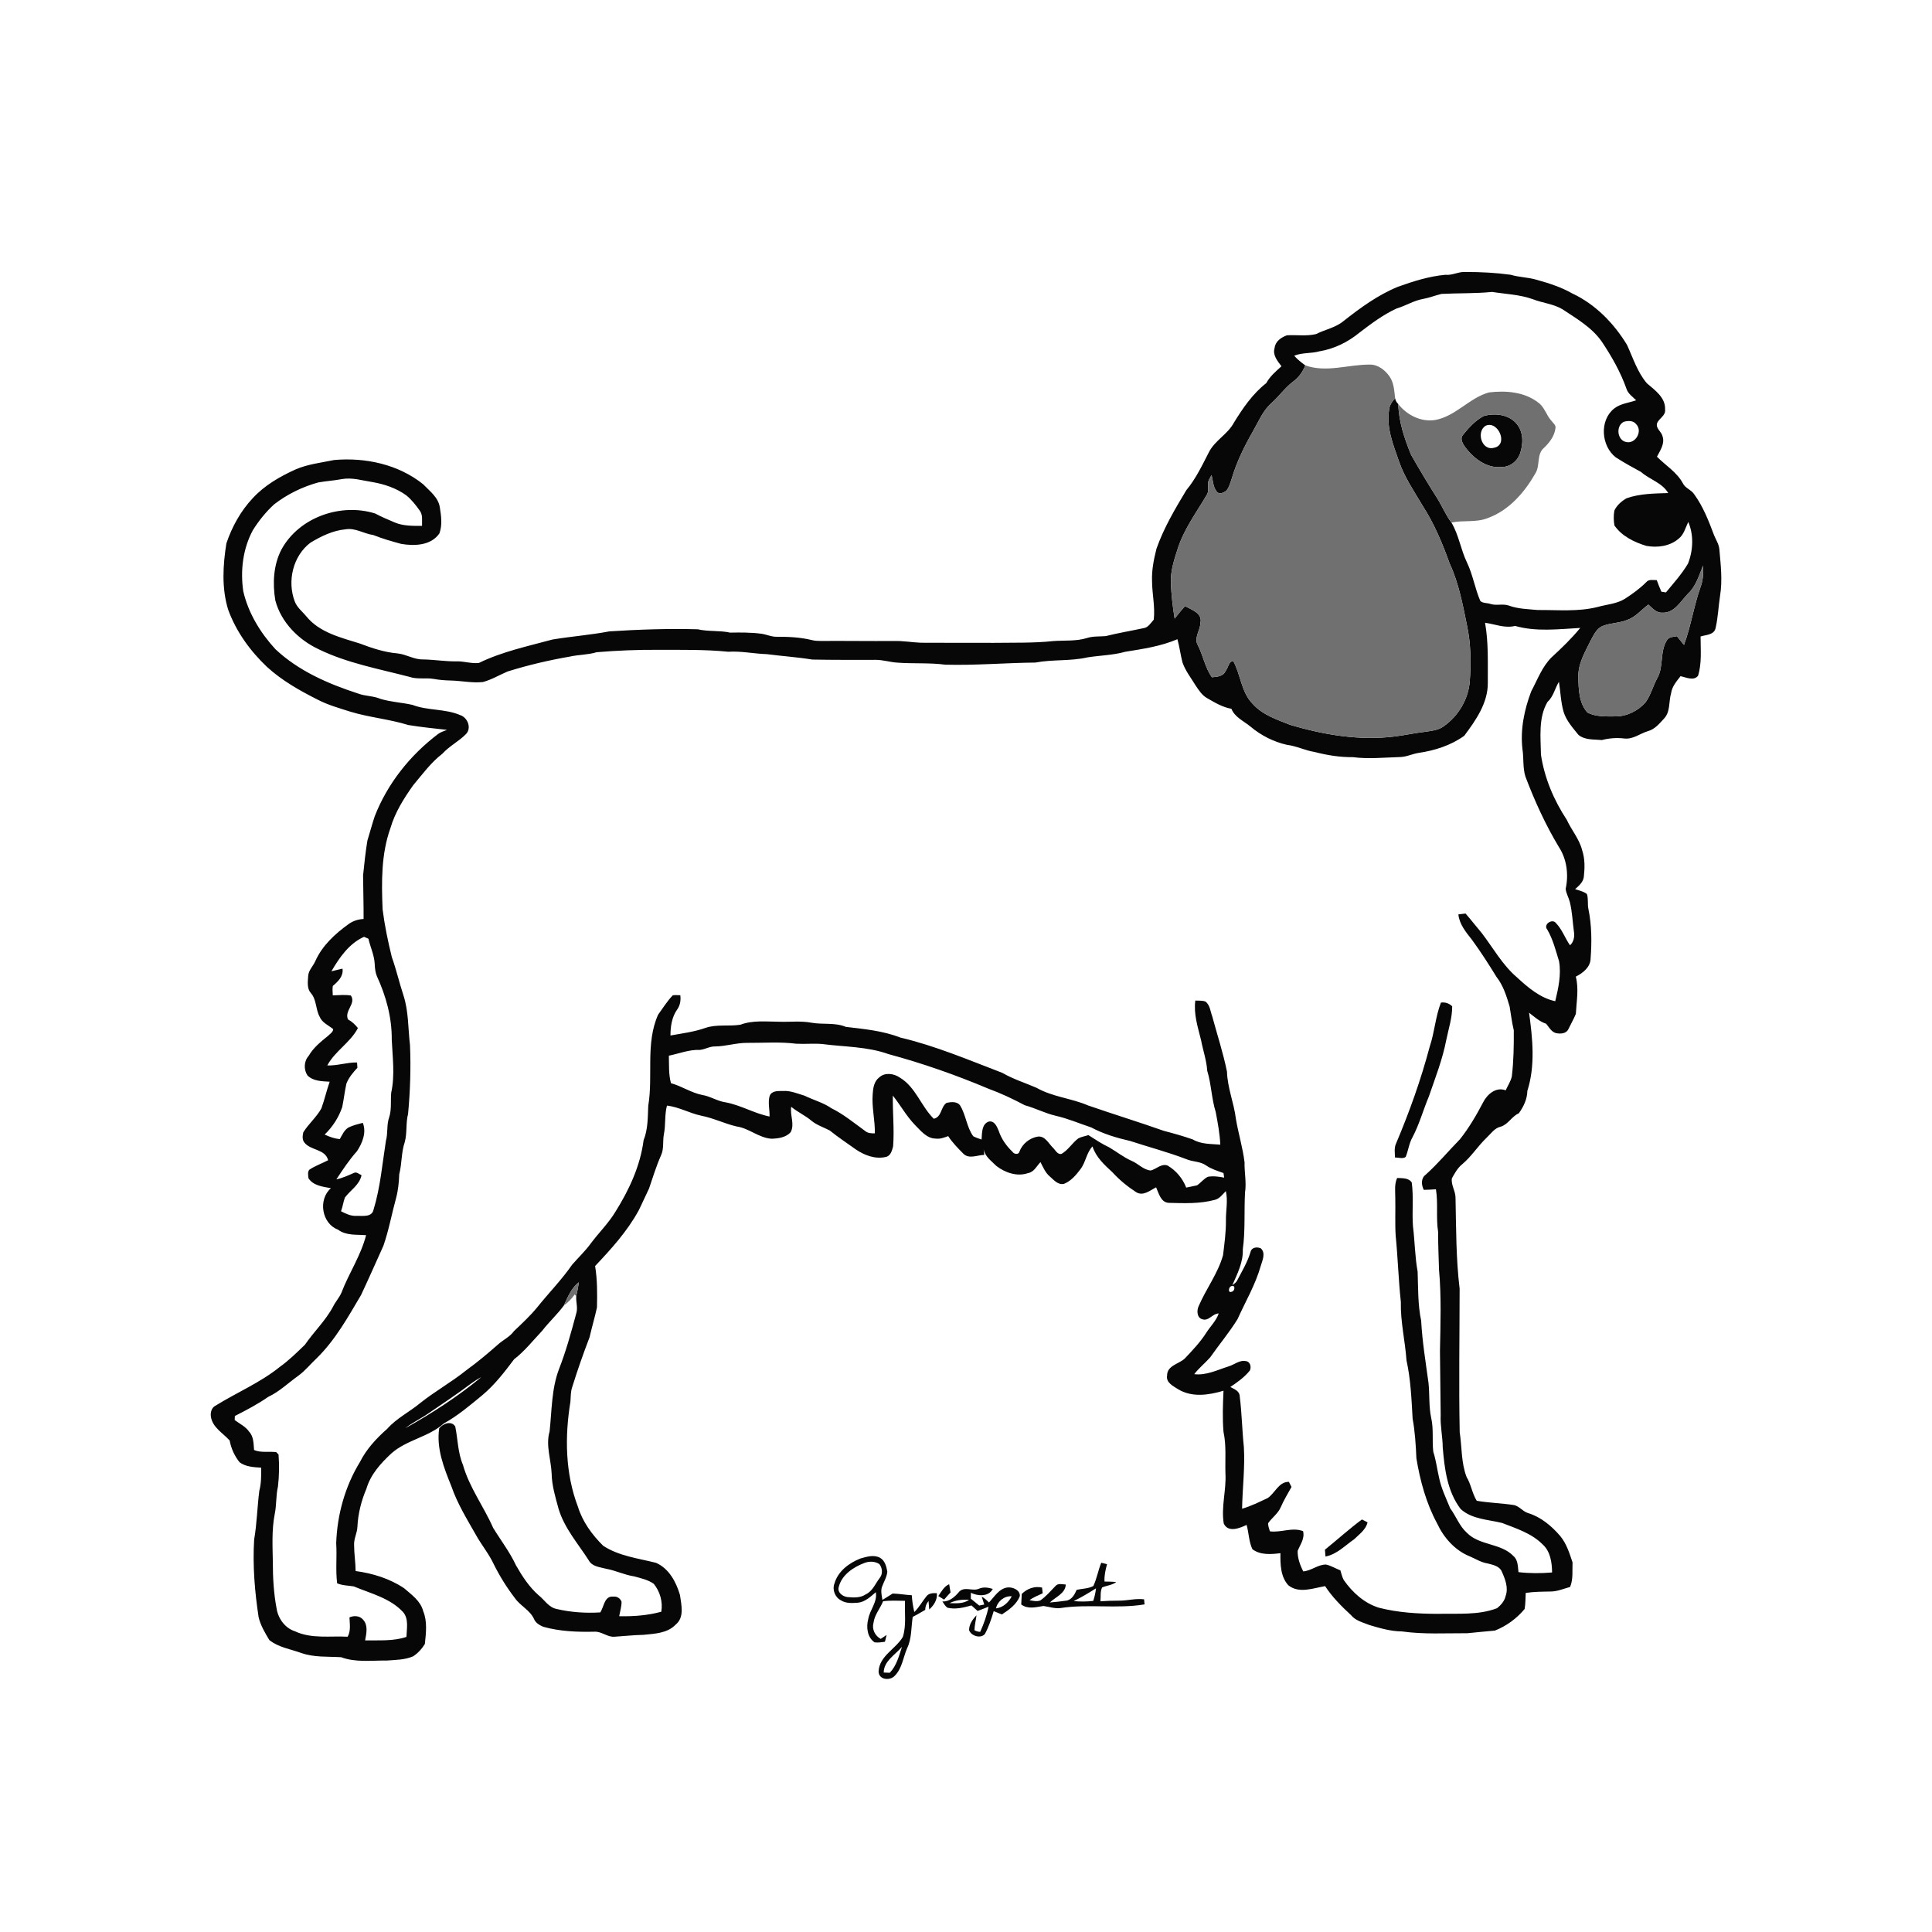 <ns0:svg xmlns:ns0="http://www.w3.org/2000/svg" width="1024pt" height="1024pt" viewBox="0 0 1024 1024" version="1.1">
<ns0:g id="#ffffffff">
<ns0:path fill="#ffffff" opacity="0" d=" M 0.00 0.00 L 1024.00 0.00 L 1024.00 1024.00 L 0.00 1024.00 L 0.00 0.00 M 766.03 145.65 C 757.43 146.44 749.10 149.07 741.00 151.97 C 730.40 156.28 721.05 163.12 712.12 170.15 C 707.91 173.68 702.32 174.64 697.52 177.07 C 692.47 178.30 687.21 177.39 682.09 177.72 C 679.03 178.80 675.90 180.97 675.56 184.48 C 674.39 188.18 677.13 191.39 679.21 194.13 C 676.20 196.83 673.09 199.47 671.14 203.07 C 663.92 208.71 658.74 216.31 653.99 224.03 C 650.69 230.22 643.83 233.46 640.69 239.79 C 637.13 246.69 633.79 253.80 628.77 259.81 C 622.80 269.75 616.82 279.82 612.96 290.81 C 611.55 296.43 610.37 302.21 610.61 308.03 C 610.65 314.85 612.30 321.64 611.51 328.45 C 609.89 330.19 608.58 332.69 605.97 332.96 C 599.33 334.39 592.62 335.50 586.04 337.15 C 582.72 337.44 579.31 337.11 576.09 338.17 C 570.29 339.98 564.16 339.31 558.19 339.79 C 547.83 340.89 537.40 340.57 527.00 340.72 C 514.01 340.77 501.01 340.66 488.01 340.66 C 483.34 340.46 478.70 339.64 474.01 339.74 C 460.98 339.84 447.96 339.63 434.93 339.72 C 433.43 339.71 431.91 339.66 430.46 339.29 C 424.40 337.79 418.14 337.47 411.93 337.50 C 409.02 337.64 406.37 336.28 403.55 335.89 C 398.05 335.17 392.51 335.20 386.99 335.30 C 381.34 334.06 375.50 334.85 369.86 333.54 C 354.23 333.10 338.58 333.64 322.99 334.64 C 313.02 336.54 302.88 337.30 292.86 338.95 C 279.70 342.53 266.19 345.36 253.85 351.37 C 249.90 351.86 246.02 350.42 242.07 350.53 C 236.02 350.65 230.04 349.57 224.00 349.51 C 219.32 349.55 215.25 346.77 210.67 346.32 C 203.77 345.73 197.15 343.53 190.72 341.08 C 180.64 337.91 169.29 335.26 162.34 326.64 C 160.24 324.11 157.47 322.01 156.26 318.86 C 152.12 308.12 155.22 294.68 164.54 287.63 C 170.21 284.23 176.40 281.17 183.08 280.56 C 188.27 279.63 192.84 282.88 197.86 283.58 C 202.67 285.52 207.65 286.92 212.66 288.28 C 219.69 289.47 228.46 289.18 232.90 282.71 C 234.49 278.38 233.87 273.50 233.14 269.04 C 232.39 263.66 227.79 260.32 224.28 256.67 C 211.18 246.11 193.60 242.35 177.08 243.82 C 170.19 245.25 163.09 246.01 156.58 248.84 C 148.30 252.60 140.20 257.27 133.98 264.02 C 127.57 270.84 122.94 279.20 119.98 288.03 C 118.14 299.61 117.43 311.73 120.91 323.07 C 125.12 334.72 132.57 345.01 141.52 353.48 C 149.42 360.71 158.82 366.02 168.33 370.81 C 173.80 373.66 179.75 375.31 185.60 377.18 C 195.70 380.26 206.33 381.15 216.42 384.28 C 223.22 385.40 230.09 386.07 236.94 386.85 C 235.31 387.48 233.60 388.00 232.17 389.05 C 217.37 400.25 205.34 415.33 198.60 432.68 C 197.19 436.92 196.05 441.25 194.73 445.52 C 193.72 451.64 193.07 457.83 192.44 464.00 C 192.49 471.69 192.76 479.38 192.71 487.08 C 189.84 487.21 187.07 488.11 184.74 489.80 C 177.61 494.93 170.83 501.15 167.17 509.31 C 166.00 512.08 163.44 514.28 163.33 517.45 C 163.14 520.39 162.63 523.90 164.73 526.31 C 167.85 529.77 167.22 534.88 169.39 538.82 C 170.68 542.03 174.07 543.40 176.59 545.45 C 176.55 547.05 174.95 547.89 173.97 548.94 C 170.12 552.08 166.12 555.22 163.62 559.61 C 161.07 562.42 160.89 566.87 162.96 570.00 C 166.02 573.11 170.69 573.07 174.74 573.33 C 173.10 577.98 172.02 582.82 170.35 587.46 C 167.78 592.12 163.58 595.62 160.76 600.12 C 160.36 601.87 160.08 604.01 161.30 605.53 C 164.66 609.90 172.40 608.90 173.91 614.94 C 170.62 616.68 167.05 617.87 163.96 619.97 C 162.92 621.16 163.35 623.01 163.49 624.47 C 166.02 628.45 171.16 628.99 175.41 629.76 C 168.51 635.71 170.46 648.45 179.11 651.72 C 183.44 654.99 188.96 654.27 194.04 654.67 C 191.29 665.46 184.92 674.81 180.97 685.15 C 179.83 687.79 177.82 689.92 176.55 692.50 C 172.60 699.95 166.37 705.80 161.63 712.72 C 157.41 716.79 153.20 720.98 148.41 724.40 C 138.00 732.82 125.51 738.04 114.19 745.06 C 112.06 746.12 111.43 748.78 111.80 750.97 C 112.70 756.63 118.17 759.54 121.71 763.48 C 122.52 767.71 124.29 771.72 127.03 775.07 C 130.29 777.48 134.55 777.64 138.44 777.90 C 138.44 782.00 138.52 786.14 137.44 790.14 C 136.34 798.74 136.18 807.45 134.70 816.02 C 133.88 829.79 135.00 843.59 137.08 857.19 C 138.13 861.55 140.47 865.46 142.75 869.27 C 147.65 873.17 153.96 874.03 159.69 876.13 C 166.46 878.51 173.74 877.94 180.78 878.35 C 188.56 881.23 196.92 880.03 205.01 880.12 C 209.67 879.76 214.54 879.78 218.90 877.92 C 221.46 876.29 223.59 873.92 225.19 871.35 C 225.78 865.56 226.58 859.42 224.29 853.89 C 222.89 848.52 218.16 845.24 214.20 841.81 C 206.56 836.67 197.55 833.91 188.48 832.68 C 188.46 828.08 187.68 823.53 187.68 818.94 C 187.48 815.57 189.33 812.51 189.44 809.17 C 189.78 802.25 191.49 795.43 194.21 789.07 C 196.39 781.56 201.78 775.58 207.39 770.38 C 215.50 763.12 227.16 761.72 235.24 754.46 C 242.62 750.38 249.07 744.89 255.55 739.55 C 262.13 734.07 267.38 727.24 272.48 720.45 C 278.11 716.12 282.49 710.48 287.36 705.35 C 290.96 700.68 295.36 696.69 298.85 691.95 C 301.07 690.33 303.00 688.35 304.59 686.11 C 304.80 686.33 305.22 686.76 305.43 686.98 C 305.17 690.02 306.40 693.14 305.41 696.19 C 302.76 706.03 300.09 715.88 296.38 725.39 C 292.28 736.01 292.51 747.53 291.30 758.67 C 289.14 766.09 292.07 773.58 292.38 781.03 C 292.50 787.47 294.42 793.68 296.09 799.84 C 299.19 810.03 306.37 818.16 312.03 826.97 C 313.81 830.39 317.99 830.58 321.30 831.49 C 326.37 832.41 331.05 834.76 336.16 835.52 C 339.69 836.50 343.48 837.30 346.51 839.46 C 349.84 843.54 351.39 849.04 350.50 854.26 C 343.22 856.23 335.70 856.79 328.18 856.62 C 328.64 854.09 329.43 851.59 329.44 849.01 C 328.80 847.12 326.95 845.97 324.98 846.25 C 320.29 845.79 320.15 851.67 318.15 854.61 C 310.42 855.08 302.54 854.57 295.02 852.79 C 290.77 851.94 288.63 847.99 285.47 845.51 C 280.44 841.10 276.77 835.41 273.48 829.66 C 270.20 822.59 265.40 816.38 261.35 809.75 C 256.39 798.44 248.74 788.38 245.36 776.37 C 242.63 769.90 242.68 762.82 241.29 756.06 C 239.15 752.78 234.71 754.57 232.78 757.06 C 231.20 767.73 235.33 778.07 239.25 787.78 C 242.41 796.96 247.55 805.26 252.32 813.66 C 255.27 818.95 259.20 823.65 261.75 829.16 C 264.89 835.47 268.64 841.47 272.93 847.06 C 275.79 851.16 280.83 853.35 283.00 858.01 C 283.84 860.15 285.91 861.37 287.95 862.23 C 296.77 864.70 305.96 865.05 315.08 864.84 C 318.92 864.60 322.03 867.93 325.91 867.48 C 330.97 867.15 336.00 866.60 341.07 866.50 C 347.00 865.88 353.69 865.71 358.10 861.09 C 362.86 857.27 361.12 850.55 360.40 845.38 C 358.38 838.49 354.58 831.34 347.70 828.33 C 338.24 825.94 328.06 824.75 319.73 819.31 C 313.83 813.50 308.76 806.57 306.31 798.59 C 299.57 780.93 299.30 761.46 302.33 742.99 C 302.54 740.33 302.41 737.61 303.32 735.07 C 306.08 726.18 309.18 717.39 312.50 708.71 C 313.71 703.43 315.25 698.24 316.41 692.96 C 316.58 685.64 316.61 678.27 315.42 671.03 C 324.00 661.94 332.51 652.57 338.53 641.52 C 340.44 637.71 342.12 633.79 343.99 629.97 C 346.02 624.04 347.84 618.02 350.39 612.28 C 352.00 608.78 351.18 604.86 351.87 601.18 C 352.90 596.16 352.17 590.96 353.51 585.98 C 359.85 586.72 365.45 590.02 371.66 591.34 C 378.09 592.58 384.00 595.55 390.37 597.04 C 396.97 597.95 402.18 603.12 408.94 603.55 C 412.49 603.44 416.69 602.89 419.11 600.01 C 421.29 595.71 418.63 591.13 419.36 586.63 C 422.69 589.40 426.71 591.16 430.02 593.96 C 432.90 596.37 436.53 597.47 439.80 599.19 C 444.22 602.78 449.00 605.91 453.63 609.24 C 458.17 612.31 463.80 614.47 469.33 613.24 C 472.04 612.80 472.78 609.87 473.37 607.60 C 474.06 598.64 473.07 589.66 473.22 580.69 C 477.25 585.73 480.38 591.49 484.89 596.18 C 488.00 599.28 491.14 603.43 495.96 603.48 C 498.26 603.80 500.44 602.94 502.56 602.17 C 504.79 605.62 507.73 608.56 510.60 611.49 C 513.67 614.51 518.02 612.15 521.69 612.14 C 521.60 611.37 521.42 609.82 521.34 609.05 C 522.01 612.99 525.45 615.31 528.08 617.97 C 532.75 621.56 539.08 623.78 544.88 621.77 C 548.04 621.25 549.45 618.04 551.47 615.94 C 552.87 618.62 554.04 621.56 556.43 623.56 C 558.56 625.40 560.75 628.18 563.93 627.47 C 567.61 626.01 570.30 622.85 572.62 619.75 C 575.49 616.08 575.79 611.04 579.05 607.62 C 580.85 613.31 585.37 617.43 589.64 621.35 C 593.30 625.38 597.59 628.89 602.16 631.86 C 605.91 634.17 609.52 630.95 612.76 629.31 C 614.18 632.44 615.15 637.08 619.25 637.53 C 627.55 637.73 636.02 638.13 644.10 635.89 C 646.52 635.19 648.01 633.01 649.72 631.31 C 650.93 636.50 649.66 641.79 649.77 647.03 C 649.81 653.15 648.97 659.24 648.23 665.31 C 645.51 674.99 639.25 683.10 635.33 692.25 C 634.22 694.52 634.35 698.42 637.19 699.22 C 640.67 700.44 642.60 696.19 645.94 696.17 C 644.62 700.06 641.55 702.92 639.40 706.32 C 636.20 711.35 632.06 715.69 627.99 720.01 C 624.88 722.98 618.53 723.73 618.59 729.03 C 617.87 732.78 621.84 734.67 624.48 736.35 C 631.76 740.77 640.72 739.45 648.48 737.11 C 648.16 744.39 647.86 751.71 648.49 758.98 C 650.06 766.22 649.27 773.65 649.51 781.00 C 650.01 789.86 647.17 798.62 648.61 807.49 C 650.95 812.48 657.00 810.00 660.73 808.23 C 661.92 812.46 661.90 817.13 663.80 821.11 C 667.99 824.32 673.71 823.82 678.66 823.22 C 678.58 829.02 678.68 835.72 682.85 840.23 C 688.48 844.77 696.03 841.76 702.33 840.68 C 706.11 846.45 710.98 851.35 716.03 856.01 C 718.45 859.05 722.39 859.91 725.83 861.31 C 731.44 862.98 737.12 864.64 743.03 864.69 C 754.53 866.31 766.18 865.59 777.76 865.64 C 782.62 865.19 787.47 864.64 792.33 864.25 C 798.42 861.85 803.92 857.82 808.09 852.79 C 808.56 849.98 808.52 847.11 808.67 844.28 C 813.04 843.62 817.47 843.62 821.89 843.54 C 825.47 843.51 828.80 842.04 832.20 841.11 C 833.90 836.97 833.29 832.43 833.48 828.09 C 831.84 823.18 830.26 818.08 826.89 814.05 C 822.35 808.78 816.78 804.11 810.05 802.00 C 807.18 801.21 805.42 798.41 802.53 797.73 C 795.95 796.71 789.27 796.57 782.71 795.45 C 780.25 791.50 779.71 786.76 777.31 782.81 C 774.41 775.22 774.87 766.96 773.67 759.04 C 773.17 733.71 773.61 708.37 773.63 683.03 C 771.70 667.10 771.80 651.03 771.46 634.99 C 771.53 631.38 769.02 628.20 769.52 624.57 C 771.00 621.88 772.54 619.07 774.96 617.10 C 779.92 612.98 783.32 607.39 787.98 602.97 C 790.26 600.85 792.10 597.93 795.33 597.18 C 799.38 596.01 801.21 591.71 805.01 590.07 C 807.52 586.58 809.45 582.57 809.53 578.19 C 813.81 564.81 812.32 550.43 810.43 536.75 C 813.28 538.96 815.99 541.47 819.50 542.61 C 820.98 544.39 822.13 546.73 824.49 547.51 C 826.87 548.09 830.18 548.00 831.32 545.37 C 832.60 542.70 834.12 540.13 835.23 537.38 C 835.57 530.79 836.89 524.15 835.21 517.63 C 838.95 515.76 842.97 512.63 843.05 508.06 C 843.72 499.28 843.66 490.34 841.87 481.68 C 841.33 479.10 841.95 476.34 841.09 473.84 C 839.27 472.43 836.97 471.96 834.84 471.28 C 836.81 469.48 839.12 467.60 839.46 464.76 C 839.99 460.06 840.09 455.15 838.57 450.62 C 837.06 444.66 832.91 439.95 830.39 434.46 C 823.55 424.09 818.60 412.36 816.74 400.05 C 816.60 390.72 815.29 380.50 820.17 372.08 C 823.36 369.22 824.10 364.88 826.27 361.36 C 827.10 366.64 827.25 372.07 828.72 377.24 C 830.16 381.99 833.58 385.72 836.62 389.51 C 840.07 392.35 844.85 391.82 849.02 392.24 C 852.97 391.21 857.00 390.94 861.05 391.43 C 865.56 391.90 869.23 388.83 873.32 387.55 C 876.98 386.63 879.46 383.60 881.90 380.94 C 885.42 377.33 884.39 371.94 885.71 367.46 C 886.19 363.88 888.59 361.13 890.72 358.39 C 893.63 358.97 897.72 361.08 900.01 358.16 C 902.08 351.41 901.33 344.28 901.34 337.34 C 904.14 336.46 908.44 336.56 909.27 333.02 C 910.59 327.35 910.79 321.51 911.67 315.77 C 913.01 307.55 912.01 299.21 911.28 290.98 C 911.00 288.36 909.51 286.14 908.53 283.77 C 905.70 276.22 902.74 268.57 897.98 262.00 C 896.43 259.57 893.23 258.82 891.97 256.17 C 888.78 250.26 882.84 246.72 878.22 242.06 C 879.94 238.73 882.53 235.10 881.16 231.18 C 880.60 228.67 877.46 227.14 878.29 224.32 C 879.32 221.69 883.00 220.26 882.53 217.00 C 882.81 210.70 877.12 206.80 872.88 203.15 C 867.87 197.26 865.54 189.74 862.36 182.82 C 855.42 171.37 845.62 161.30 833.39 155.56 C 827.49 152.20 821.01 150.11 814.50 148.31 C 809.98 146.94 805.18 146.98 800.67 145.63 C 792.82 144.55 784.88 144.15 776.97 144.15 C 773.19 143.84 769.81 146.06 766.03 145.65 M 456.05 826.03 C 450.04 828.38 444.12 832.80 442.29 839.27 C 440.99 842.54 442.58 846.65 445.74 848.22 C 448.40 849.93 451.70 849.68 454.72 849.47 C 458.53 849.07 461.41 846.28 464.19 843.90 C 465.12 849.16 461.06 853.18 460.19 858.09 C 459.05 862.33 459.60 867.82 463.54 870.47 C 465.37 870.74 467.22 870.41 469.04 870.18 C 469.32 868.95 469.59 867.74 469.92 866.55 C 468.90 867.26 467.85 867.93 466.82 868.64 C 463.75 867.05 462.02 863.48 462.98 860.11 C 463.52 855.85 466.50 852.58 468.05 848.71 C 471.91 848.17 475.80 848.45 479.68 848.47 C 479.39 854.82 480.46 861.43 478.53 867.59 C 474.74 874.06 466.08 877.60 465.66 885.94 C 465.78 890.40 471.67 890.97 474.21 888.22 C 478.12 884.34 478.67 878.58 480.74 873.73 C 483.30 868.51 482.89 862.56 483.76 856.95 C 486.05 855.86 488.20 854.50 490.41 853.26 C 490.38 851.51 491.02 849.90 492.14 848.58 C 492.27 850.06 492.39 851.56 492.50 853.06 C 494.98 850.88 496.93 847.82 496.55 844.39 C 494.60 844.38 492.37 844.31 491.06 846.04 C 488.82 848.76 487.17 851.95 484.60 854.42 C 483.91 851.48 483.45 848.51 483.26 845.51 C 479.87 845.33 476.50 844.70 473.13 844.61 C 471.30 845.71 469.54 846.92 467.70 847.99 C 467.38 845.79 466.77 843.52 467.38 841.33 C 468.33 838.55 470.05 835.98 470.30 833.01 C 469.82 830.28 469.03 827.12 466.44 825.66 C 463.17 823.88 459.38 825.09 456.05 826.03 M 579.49 840.62 C 576.82 842.06 573.57 841.99 570.65 842.64 C 569.63 845.01 568.27 847.58 565.57 848.32 C 562.54 848.78 559.47 849.07 556.43 849.36 C 559.42 846.44 564.68 844.60 564.89 839.82 C 563.11 839.81 561.00 838.99 559.57 840.47 C 556.92 843.15 554.49 846.16 551.33 848.30 C 549.47 848.95 547.51 848.51 545.66 848.12 C 547.78 846.54 550.27 845.60 552.65 844.48 C 552.54 843.46 552.43 842.44 552.31 841.44 C 548.35 840.53 544.40 842.01 541.56 844.80 C 541.50 846.65 541.39 848.52 541.27 850.40 C 544.82 853.07 549.10 851.82 553.07 851.20 C 556.04 851.64 558.97 852.66 562.02 852.31 C 576.81 850.01 591.85 852.82 606.65 850.36 C 606.56 849.45 606.47 848.56 606.38 847.67 C 601.90 847.08 597.50 848.44 593.04 848.38 C 589.76 848.37 586.49 848.50 583.23 848.72 C 583.54 846.28 583.03 843.58 584.16 841.36 C 586.63 840.35 589.43 840.17 591.63 838.54 C 589.56 838.27 587.49 838.29 585.42 838.26 C 585.22 835.11 585.94 832.06 586.75 829.06 C 585.98 828.86 584.45 828.48 583.69 828.28 C 582.03 832.31 581.36 836.67 579.49 840.62 M 497.31 845.94 C 498.08 846.42 499.61 847.36 500.38 847.83 C 501.48 846.52 502.69 845.30 503.81 844.01 C 503.57 842.55 503.35 841.09 503.08 839.66 C 500.33 840.84 498.96 843.63 497.31 845.94 M 518.87 842.05 C 515.54 843.57 511.45 840.74 508.51 843.50 C 506.22 846.23 503.33 848.99 499.48 848.81 C 500.26 849.97 500.96 851.27 502.15 852.12 C 506.40 853.16 510.78 852.06 514.90 850.91 C 515.97 851.89 517.05 852.87 518.15 853.85 C 520.07 853.08 522.01 852.32 523.96 851.59 C 523.05 856.20 521.45 860.65 519.52 864.92 C 518.40 864.87 517.39 864.57 516.47 864.04 C 516.57 861.37 517.25 858.78 517.56 856.15 C 515.49 858.28 513.67 860.87 513.63 863.96 C 514.61 867.08 519.78 868.68 522.01 866.06 C 524.07 862.24 525.45 858.10 526.68 853.96 C 528.11 854.54 529.54 855.14 531.01 855.69 C 534.83 853.21 538.85 850.39 540.53 845.95 C 540.79 842.79 536.84 841.14 534.15 841.37 C 529.55 841.87 527.08 846.32 524.16 849.36 C 523.02 848.15 521.76 847.06 520.33 846.24 C 520.75 847.63 521.19 849.03 521.67 850.44 C 521.00 850.57 519.67 850.83 519.00 850.97 C 517.53 849.72 516.05 848.50 514.55 847.32 C 514.55 846.27 514.56 845.24 514.59 844.21 C 518.29 846.03 524.06 846.39 526.19 842.16 C 523.80 841.41 521.24 841.02 518.87 842.05 Z" />
<ns0:path fill="#ffffff" opacity="0" d=" M 764.02 155.78 C 772.96 155.31 781.94 155.62 790.86 154.73 C 798.04 155.88 805.43 156.09 812.36 158.56 C 817.51 160.60 823.26 161.03 828.10 163.89 C 835.57 168.86 843.68 173.50 848.94 181.02 C 854.18 188.85 858.89 197.11 862.05 206.02 C 862.87 208.69 865.33 210.25 867.20 212.16 C 863.31 213.53 858.91 213.88 855.58 216.50 C 847.58 222.79 848.64 236.47 856.46 242.46 C 860.79 245.21 865.28 247.72 869.79 250.16 C 874.39 254.22 880.92 255.79 884.19 261.33 C 876.78 261.57 869.22 261.60 862.14 264.08 C 859.50 265.60 856.98 267.75 855.67 270.56 C 855.15 273.17 855.25 275.88 855.68 278.51 C 859.60 284.19 866.16 287.36 872.59 289.33 C 878.42 290.39 885.01 289.55 889.64 285.58 C 892.51 283.40 893.31 279.71 894.82 276.63 C 897.80 283.54 897.42 291.73 894.69 298.68 C 891.42 304.25 887.07 309.02 882.99 313.98 C 882.38 313.89 881.17 313.70 880.56 313.61 C 879.69 311.59 878.85 309.55 878.12 307.48 C 876.24 307.52 873.91 306.87 872.55 308.55 C 869.16 311.95 865.24 314.78 861.22 317.38 C 856.85 320.09 851.63 320.34 846.81 321.70 C 836.40 324.34 825.59 323.23 814.97 323.32 C 809.82 322.82 804.52 322.77 799.62 320.93 C 796.51 319.89 793.18 321.10 790.06 320.13 C 788.29 319.48 786.02 319.82 784.61 318.54 C 781.73 311.93 780.67 304.69 777.55 298.18 C 774.22 291.33 773.22 283.53 769.28 276.96 C 775.63 275.61 782.37 277.08 788.53 274.60 C 799.81 270.51 808.06 260.96 813.85 250.80 C 816.37 246.65 814.35 240.78 818.32 237.39 C 821.27 234.59 823.87 231.18 824.42 227.03 C 824.84 225.30 823.11 224.23 822.27 223.00 C 819.60 220.13 818.72 215.93 815.50 213.53 C 808.17 207.69 798.14 206.89 789.17 208.00 C 778.72 210.90 771.51 220.65 760.67 222.60 C 753.17 223.79 745.69 220.03 741.13 214.17 C 740.19 213.30 739.63 212.27 739.44 211.07 C 738.96 207.14 738.84 202.91 736.50 199.55 C 734.09 196.13 730.34 193.14 725.95 193.24 C 714.61 193.19 702.98 197.64 691.84 193.66 C 689.72 192.14 687.68 190.49 685.94 188.55 C 690.18 186.78 694.91 187.44 699.30 186.21 C 707.07 184.94 714.38 181.36 720.44 176.38 C 726.71 171.59 733.08 166.79 740.29 163.48 C 745.07 162.09 749.34 159.29 754.28 158.44 C 757.60 157.84 760.74 156.56 764.02 155.78 Z" />
<ns0:path fill="#ffffff" opacity="0" d=" M 860.58 223.59 C 862.75 222.93 865.75 222.78 867.22 224.87 C 870.76 228.42 866.95 235.31 862.05 234.31 C 857.12 233.50 856.29 225.81 860.58 223.59 Z" />
<ns0:path fill="#ffffff" opacity="0" d=" M 787.56 225.58 C 794.14 222.88 799.66 235.83 791.87 237.32 C 785.22 239.16 782.24 228.57 787.56 225.58 Z" />
<ns0:path fill="#ffffff" opacity="0" d=" M 168.70 255.70 C 172.81 254.97 176.99 254.73 181.10 253.95 C 186.65 252.93 192.12 254.71 197.57 255.54 C 203.87 256.65 210.10 258.76 215.32 262.53 C 218.12 264.78 220.33 267.65 222.42 270.56 C 224.23 272.88 223.58 276.00 223.69 278.72 C 218.78 278.74 213.66 278.84 209.06 276.85 C 205.63 275.36 202.15 273.96 198.86 272.17 C 180.62 266.45 158.58 274.14 149.23 291.14 C 144.90 299.38 144.42 309.17 145.92 318.21 C 148.98 329.85 158.23 339.12 168.95 344.14 C 184.10 351.52 200.85 354.52 217.02 358.75 C 221.16 360.19 225.65 359.11 229.91 359.85 C 232.89 360.40 235.92 360.62 238.95 360.69 C 244.62 360.83 250.28 362.10 255.96 361.49 C 260.57 360.27 264.68 357.74 269.05 355.90 C 279.87 352.51 290.93 349.93 302.09 347.99 C 306.77 346.97 311.64 347.08 316.26 345.69 C 327.14 344.78 338.08 344.33 349.00 344.42 C 361.34 344.46 373.71 344.20 386.00 345.44 C 392.86 345.00 399.59 346.50 406.42 346.71 C 414.44 347.76 422.53 348.28 430.51 349.58 C 441.69 349.80 452.87 349.74 464.05 349.73 C 467.96 349.71 471.72 350.97 475.61 351.21 C 484.06 351.85 492.58 351.19 501.01 352.29 C 516.96 352.74 532.88 351.32 548.82 351.17 C 557.92 349.43 567.31 350.51 576.34 348.43 C 583.01 347.36 589.87 347.31 596.40 345.46 C 605.77 343.94 615.28 342.56 624.06 338.79 C 625.16 342.84 625.70 347.02 626.73 351.08 C 628.27 355.54 631.25 359.28 633.67 363.27 C 635.39 365.81 637.10 368.57 639.89 370.08 C 643.91 372.41 648.03 374.87 652.67 375.67 C 654.45 380.16 659.25 382.18 662.77 385.10 C 668.32 389.77 674.98 393.17 682.06 394.77 C 687.12 395.36 691.69 397.78 696.71 398.55 C 703.35 400.28 710.16 401.38 717.04 401.31 C 725.35 402.38 733.72 401.49 742.06 401.25 C 745.47 401.18 748.58 399.56 751.92 399.05 C 760.46 397.80 769.03 395.07 776.08 389.98 C 782.18 381.79 788.65 372.64 788.57 361.98 C 788.51 351.34 788.99 340.61 787.11 330.08 C 792.43 330.81 797.60 333.12 803.03 331.75 C 814.26 334.96 826.07 333.44 837.56 332.82 C 832.97 338.44 827.71 343.49 822.38 348.39 C 817.30 353.42 814.89 360.29 811.57 366.45 C 807.90 376.18 805.72 386.62 806.93 397.05 C 807.68 401.85 807.04 406.84 808.48 411.53 C 813.34 424.41 819.07 436.99 826.16 448.81 C 830.45 455.27 831.49 463.60 829.83 471.10 C 830.09 473.53 831.41 475.69 832.03 478.05 C 833.34 483.27 833.50 488.69 834.24 494.01 C 834.61 496.52 834.11 499.26 832.14 501.02 C 829.47 497.22 827.98 492.65 824.72 489.29 C 822.78 486.59 817.69 490.04 820.13 492.76 C 823.15 497.96 824.57 503.82 826.34 509.51 C 827.56 516.59 825.95 523.77 824.31 530.66 C 816.33 528.96 809.85 523.39 804.00 518.00 C 796.34 511.45 791.44 502.50 785.39 494.58 C 782.47 491.15 779.74 487.57 776.77 484.19 C 775.49 484.33 774.22 484.48 772.97 484.64 C 773.48 489.85 776.95 494.01 780.07 497.97 C 784.76 504.36 789.02 511.04 793.18 517.78 C 796.77 522.35 798.50 527.97 800.13 533.46 C 800.84 537.66 801.33 541.91 802.34 546.07 C 802.39 554.22 802.27 562.41 801.30 570.52 C 800.72 573.17 799.14 575.45 798.04 577.90 C 792.98 575.92 788.30 579.93 786.11 584.22 C 782.55 591.05 778.62 597.73 773.84 603.79 C 767.73 610.02 762.15 616.77 755.64 622.61 C 753.04 624.56 753.31 628.04 754.65 630.66 C 756.78 630.62 758.93 630.48 761.08 630.35 C 762.29 637.84 761.06 645.45 762.23 652.95 C 762.21 659.64 762.52 666.32 762.71 673.01 C 764.00 687.30 763.49 701.68 763.21 716.00 C 763.36 727.34 763.46 738.69 763.59 750.04 C 763.31 755.73 764.62 761.32 764.67 767.00 C 765.60 778.34 767.05 790.49 774.18 799.81 C 780.16 805.28 788.70 805.35 796.17 807.21 C 803.65 810.14 811.71 812.63 817.53 818.48 C 821.74 822.17 822.59 828.14 822.63 833.44 C 816.71 833.94 810.74 833.96 804.83 833.26 C 804.44 830.34 804.64 826.87 802.19 824.77 C 795.52 817.79 784.29 819.30 777.52 812.45 C 773.48 808.84 771.79 803.68 768.63 799.43 C 766.42 794.03 763.82 788.73 762.69 782.97 C 761.65 778.47 761.11 773.87 759.67 769.48 C 758.97 763.54 759.92 757.45 758.57 751.57 C 757.25 745.44 757.78 739.17 757.14 732.99 C 755.65 722.00 753.83 711.05 753.24 699.97 C 751.43 691.41 751.70 682.65 751.37 673.97 C 749.93 666.07 749.90 658.01 748.91 650.05 C 748.33 642.30 749.30 634.46 748.26 626.75 C 746.51 624.16 743.22 624.53 740.52 624.35 C 738.96 627.69 739.53 631.43 739.53 635.00 C 739.68 641.66 739.32 648.34 739.74 655.00 C 740.91 666.66 741.21 678.40 742.48 690.05 C 742.23 700.48 744.74 710.66 745.47 721.01 C 747.71 731.17 748.13 741.59 748.72 751.96 C 750.00 758.88 750.40 765.92 750.72 772.94 C 752.69 784.87 755.90 796.69 761.66 807.38 C 765.17 814.93 771.11 821.73 778.95 824.88 C 782.09 826.22 785.03 828.12 788.47 828.66 C 791.22 829.39 794.77 830.02 795.99 832.98 C 797.77 836.97 799.60 841.56 798.01 845.92 C 797.43 848.60 795.54 850.70 793.47 852.38 C 783.43 856.23 772.51 855.08 762.00 855.37 C 751.48 855.34 740.88 854.73 730.68 852.08 C 722.98 849.63 716.82 844.01 712.26 837.51 C 711.34 835.90 710.98 834.07 710.44 832.33 C 707.88 831.34 705.50 829.83 702.82 829.24 C 698.49 829.20 695.03 832.56 690.73 832.87 C 689.06 829.49 687.65 825.76 687.79 821.97 C 689.18 818.58 691.65 815.44 690.65 811.54 C 684.92 809.33 678.97 812.42 673.08 811.64 C 672.67 810.20 672.02 808.77 672.18 807.26 C 674.25 804.34 677.37 802.22 678.82 798.86 C 680.44 795.12 682.56 791.66 684.53 788.11 C 684.18 787.44 683.49 786.09 683.14 785.42 C 677.81 785.27 675.77 791.40 671.91 794.00 C 667.46 796.08 663.06 798.28 658.33 799.66 C 658.53 788.76 659.91 777.91 659.28 767.00 C 658.33 758.02 658.21 748.98 657.08 740.03 C 656.98 737.21 654.17 736.25 652.09 735.13 C 655.85 732.63 659.61 729.94 662.46 726.39 C 663.32 724.63 662.71 721.78 660.51 721.45 C 657.07 720.63 654.25 723.31 651.15 724.23 C 645.24 726.08 639.34 729.12 632.98 728.33 C 635.46 725.06 638.70 722.51 641.40 719.46 C 646.18 712.62 651.59 706.22 655.95 699.11 C 660.15 689.78 665.42 680.88 668.22 670.97 C 669.10 668.04 670.99 664.13 668.24 661.63 C 666.18 660.75 663.34 661.07 662.79 663.63 C 661.17 669.04 658.23 673.87 655.63 678.84 C 655.10 679.88 654.05 680.49 653.16 681.18 C 655.81 675.14 658.99 668.97 658.71 662.18 C 660.09 652.18 659.35 642.05 659.89 632.00 C 660.72 626.71 659.51 621.42 659.64 616.11 C 658.72 608.31 656.34 600.75 655.05 593.01 C 654.03 584.57 650.57 576.59 650.33 568.02 C 648.32 558.09 645.15 548.44 642.50 538.66 C 641.49 535.99 641.37 532.62 638.87 530.83 C 637.16 530.21 635.30 530.43 633.54 530.32 C 632.59 537.48 634.87 544.38 636.57 551.23 C 637.61 556.69 639.49 561.96 639.86 567.53 C 642.04 574.67 642.12 582.23 644.35 589.36 C 645.44 595.08 646.51 600.85 646.79 606.69 C 641.88 606.27 636.58 606.53 632.21 603.93 C 627.19 602.17 622.05 600.72 616.90 599.39 C 603.58 594.67 590.06 590.54 576.71 585.91 C 567.85 582.09 557.88 581.39 549.39 576.56 C 543.32 573.93 536.98 571.96 531.24 568.63 C 513.43 561.83 495.80 554.30 477.21 549.93 C 468.00 546.34 458.07 545.40 448.34 544.27 C 442.51 541.83 436.09 543.15 430.01 542.05 C 424.39 541.00 418.66 541.74 413.00 541.54 C 406.13 541.51 399.01 540.64 392.44 543.12 C 386.34 544.08 379.98 542.79 374.01 544.77 C 367.99 546.93 361.62 547.70 355.36 548.83 C 355.36 544.05 356.10 538.95 358.97 534.99 C 360.52 532.80 360.92 530.10 360.58 527.49 C 359.24 527.46 357.91 527.35 356.59 527.53 C 353.60 530.63 351.33 534.36 348.79 537.83 C 342.03 553.06 346.27 570.15 343.58 586.12 C 343.32 592.28 343.45 598.53 341.12 604.36 C 339.35 617.99 333.45 630.68 326.20 642.23 C 322.53 648.36 317.35 653.37 313.10 659.09 C 310.17 663.12 306.51 666.55 303.25 670.30 C 297.72 678.31 290.85 685.26 284.79 692.84 C 281.05 697.42 276.70 701.44 272.43 705.50 C 270.18 708.65 266.54 710.19 263.77 712.77 C 258.42 717.48 252.94 722.07 247.16 726.25 C 239.34 732.54 230.52 737.42 222.68 743.68 C 217.01 748.38 210.21 751.69 205.27 757.26 C 199.55 762.31 194.25 767.99 190.79 774.87 C 182.87 787.79 178.70 802.85 178.19 817.95 C 178.66 825.02 177.80 832.12 178.69 839.18 C 181.49 840.38 184.54 840.36 187.49 840.82 C 196.54 844.62 206.74 846.98 213.67 854.47 C 216.75 858.10 215.54 863.23 215.43 867.59 C 208.34 869.97 200.84 869.31 193.51 869.45 C 194.18 865.85 195.22 861.53 192.49 858.51 C 190.70 856.33 187.68 856.18 185.23 857.23 C 185.33 860.66 186.06 864.32 184.26 867.49 C 174.94 867.00 165.05 868.72 156.32 864.61 C 151.12 862.95 147.49 857.95 146.62 852.68 C 145.09 844.55 144.59 836.26 144.61 828.00 C 144.47 819.53 143.97 810.96 145.59 802.60 C 146.63 797.75 146.19 792.74 147.32 787.91 C 147.98 782.29 148.06 776.57 147.63 770.93 C 147.33 770.62 146.73 769.99 146.43 769.67 C 142.51 769.16 138.41 770.12 134.66 768.54 C 134.36 765.24 134.51 761.46 132.09 758.88 C 130.18 756.08 127.02 754.64 124.39 752.65 C 124.41 752.11 124.46 751.04 124.48 750.50 C 130.57 747.41 136.61 744.24 142.22 740.34 C 148.15 737.56 152.83 732.93 158.12 729.17 C 161.77 726.51 164.59 722.94 167.87 719.87 C 177.72 710.25 184.43 698.10 191.38 686.36 C 195.43 677.72 199.29 668.99 203.21 660.29 C 206.11 651.95 207.66 643.23 210.00 634.73 C 211.07 630.68 211.44 626.51 211.61 622.35 C 213.06 616.78 212.64 610.87 214.51 605.40 C 215.88 600.49 214.99 595.29 216.29 590.37 C 217.41 578.28 217.83 566.11 217.31 553.97 C 216.25 545.13 216.62 536.06 213.82 527.50 C 211.61 520.82 210.07 513.95 207.69 507.33 C 205.62 498.98 203.87 490.54 202.79 482.00 C 202.19 467.55 202.00 452.69 206.95 438.88 C 209.38 430.57 214.06 423.14 219.04 416.14 C 223.91 410.35 228.42 404.13 234.46 399.50 C 238.15 395.40 243.23 392.94 247.04 389.02 C 250.05 385.79 247.83 380.31 243.93 379.02 C 235.89 375.57 226.73 376.72 218.59 373.60 C 213.00 372.33 207.18 372.09 201.67 370.42 C 197.88 368.79 193.62 369.04 189.78 367.58 C 173.96 362.44 158.19 355.60 145.94 344.05 C 137.97 335.36 131.62 324.96 128.94 313.40 C 127.33 302.45 128.72 290.89 133.99 281.07 C 137.15 276.04 140.91 271.31 145.31 267.31 C 152.25 261.94 160.26 258.03 168.70 255.70 M 763.73 531.39 C 760.79 538.92 760.36 547.15 757.76 554.80 C 753.13 572.27 747.02 589.33 739.99 605.97 C 738.85 608.33 739.30 611.01 739.39 613.54 C 741.22 613.39 743.49 614.41 745.05 613.18 C 746.45 609.75 746.82 605.96 748.68 602.72 C 752.30 595.82 754.34 588.27 757.34 581.12 C 760.73 571.24 764.59 561.47 766.56 551.17 C 767.77 545.28 769.72 539.46 769.69 533.39 C 768.09 531.75 765.98 531.10 763.73 531.39 M 702.24 821.37 C 702.33 822.57 702.42 823.78 702.54 824.99 C 708.58 823.83 712.89 819.16 717.77 815.81 C 720.45 813.17 723.96 810.74 724.83 806.88 C 724.09 806.50 722.61 805.73 721.86 805.35 C 715.09 810.37 708.81 816.07 702.24 821.37 Z" />
<ns0:path fill="#ffffff" opacity="0" d=" M 175.65 514.81 C 179.87 507.55 185.04 500.05 192.95 496.53 C 193.53 496.78 194.69 497.29 195.27 497.55 C 196.30 502.05 198.41 506.31 198.61 510.99 C 198.70 513.12 198.92 515.28 199.71 517.29 C 204.57 527.81 207.76 539.33 207.63 550.99 C 208.06 560.34 209.39 569.88 207.35 579.13 C 206.95 583.49 207.65 587.98 206.26 592.22 C 204.84 596.21 205.68 600.54 204.55 604.61 C 202.62 616.84 201.61 629.29 197.98 641.18 C 197.11 645.31 192.09 644.34 188.97 644.43 C 185.99 644.63 183.30 643.29 180.74 641.99 C 181.66 639.64 181.93 637.10 182.80 634.74 C 185.75 630.77 190.55 628.05 191.62 622.87 C 190.31 622.35 188.99 620.88 187.49 621.71 C 184.49 623.03 181.50 624.42 178.27 625.09 C 181.69 619.96 185.05 614.77 189.19 610.19 C 192.05 605.87 194.36 600.21 192.29 595.12 C 189.70 595.81 187.06 596.43 184.65 597.62 C 182.41 599.01 181.36 601.57 180.09 603.76 C 177.28 603.49 174.61 602.54 172.07 601.34 C 176.30 597.27 179.54 592.27 181.40 586.71 C 182.24 582.60 182.70 578.42 183.60 574.33 C 184.86 571.14 187.11 568.44 189.43 565.95 C 189.38 565.25 189.29 563.84 189.24 563.13 C 183.91 563.02 178.80 564.92 173.47 564.70 C 177.57 557.05 185.72 552.58 189.70 544.90 C 188.24 543.05 186.53 541.42 184.44 540.31 C 182.37 535.67 188.90 531.94 185.97 527.64 C 182.79 527.11 179.57 527.50 176.38 527.57 C 176.35 525.90 176.10 524.22 176.40 522.58 C 179.16 520.22 182.12 517.44 181.54 513.40 C 179.56 513.82 177.62 514.37 175.65 514.81 Z" />
<ns0:path fill="#ffffff" opacity="0" d=" M 379.00 554.64 C 384.73 554.58 390.26 552.70 396.00 552.74 C 404.66 552.79 413.37 552.11 421.99 553.19 C 426.57 553.46 431.17 552.95 435.76 553.35 C 447.52 554.90 459.64 554.64 470.95 558.71 C 488.97 563.57 506.61 569.76 523.82 577.01 C 530.47 579.44 536.92 582.48 543.16 585.80 C 548.72 587.32 553.87 590.05 559.50 591.37 C 565.97 592.82 572.07 595.47 578.34 597.55 C 584.82 601.03 591.91 603.11 599.05 604.75 C 608.92 607.99 618.99 610.63 628.70 614.35 C 632.13 615.86 636.24 615.48 639.34 617.76 C 642.10 619.65 645.35 620.61 648.48 621.74 C 648.56 622.35 648.74 623.56 648.83 624.16 C 645.98 623.64 643.03 623.19 640.16 623.73 C 637.95 624.83 636.48 626.89 634.46 628.25 C 632.56 628.73 630.61 629.01 628.71 629.45 C 626.85 624.60 623.34 620.41 618.88 617.78 C 615.62 616.51 612.89 619.63 609.91 620.40 C 605.96 620.03 603.26 616.71 599.75 615.26 C 595.52 613.38 591.90 610.48 587.95 608.15 C 584.05 606.34 580.49 603.92 576.87 601.63 C 575.09 602.23 573.17 602.49 571.50 603.38 C 568.27 605.82 566.16 609.57 562.60 611.60 C 560.36 612.04 559.32 609.40 557.91 608.15 C 555.68 605.88 553.83 602.00 550.11 602.41 C 545.69 603.14 541.83 606.25 540.29 610.48 C 539.85 612.14 537.41 611.74 536.68 610.51 C 533.42 607.42 530.77 603.67 529.34 599.39 C 528.44 597.12 527.06 593.83 524.04 594.46 C 520.19 595.86 520.54 600.63 520.25 603.98 C 518.75 603.44 517.23 602.97 515.83 602.23 C 512.36 597.40 512.00 591.11 508.96 586.06 C 507.44 583.66 504.13 584.02 501.73 584.52 C 498.49 586.70 499.28 591.96 494.93 592.97 C 488.12 586.29 485.32 576.06 476.81 571.07 C 473.72 568.93 468.98 568.30 466.05 571.02 C 463.26 573.06 462.73 576.75 462.54 579.96 C 461.99 586.91 463.84 593.74 463.68 600.70 C 461.88 600.71 459.97 600.68 458.54 599.44 C 452.70 595.22 447.12 590.57 440.62 587.36 C 436.27 584.35 431.11 583.06 426.42 580.73 C 422.68 579.64 418.97 577.97 414.99 578.25 C 412.45 578.28 409.10 577.97 407.94 580.83 C 406.90 584.35 408.02 588.15 407.88 591.78 C 399.81 590.18 392.59 585.71 384.45 584.23 C 380.18 583.62 376.55 581.07 372.31 580.38 C 366.40 579.24 361.38 575.69 355.62 574.11 C 354.33 569.35 354.65 564.40 354.51 559.53 C 359.96 558.44 365.26 556.23 370.88 556.48 C 373.66 556.24 376.15 554.55 379.00 554.64 Z" />
<ns0:path fill="#ffffff" opacity="0" d=" M 652.60 681.70 C 654.89 680.72 654.64 684.29 652.86 684.64 C 650.69 685.56 651.12 682.13 652.60 681.70 Z" />
<ns0:path fill="#ffffff" opacity="0" d=" M 250.04 733.04 C 251.65 731.87 253.34 730.82 255.10 729.93 C 242.61 740.22 228.99 749.08 214.86 756.95 C 218.64 753.92 223.09 751.91 227.05 749.14 C 234.76 743.84 242.59 738.70 250.04 733.04 Z" />
<ns0:path fill="#ffffff" opacity="0" d=" M 458.35 828.33 C 460.88 827.43 463.75 827.49 466.06 828.98 C 467.68 831.03 468.01 834.12 466.33 836.26 C 463.98 839.29 462.56 843.32 458.87 845.03 C 456.05 846.97 452.50 846.80 449.25 846.49 C 446.64 846.23 443.66 844.02 444.57 841.08 C 446.18 834.61 452.45 830.52 458.35 828.33 Z" />
<ns0:path fill="#ffffff" opacity="0" d=" M 569.07 848.61 C 573.17 846.64 577.05 844.28 580.90 841.85 C 580.67 844.11 580.15 846.33 579.45 848.51 C 576.01 848.93 572.52 848.93 569.07 848.61 Z" />
<ns0:path fill="#ffffff" opacity="0" d=" M 527.90 852.48 C 528.71 848.70 532.34 845.74 536.26 846.07 C 534.58 849.28 531.64 852.07 527.90 852.48 Z" />
<ns0:path fill="#ffffff" opacity="0" d=" M 503.29 849.70 C 506.45 848.09 510.13 847.69 513.63 847.94 C 510.65 850.10 506.77 849.78 503.29 849.70 Z" />
<ns0:path fill="#ffffff" opacity="0" d=" M 468.39 886.48 C 468.41 880.39 474.56 877.05 478.07 872.84 C 476.48 877.65 475.22 882.84 471.60 886.60 C 470.52 886.55 469.45 886.51 468.39 886.48 Z" />
</ns0:g>
<ns0:g id="#070707ff">
<ns0:path fill="#070707" opacity="1.00" d=" M 766.03 145.65 C 769.81 146.06 773.19 143.84 776.97 144.15 C 784.88 144.15 792.82 144.55 800.67 145.63 C 805.18 146.98 809.98 146.94 814.50 148.31 C 821.01 150.11 827.49 152.20 833.39 155.56 C 845.62 161.30 855.42 171.37 862.36 182.82 C 865.54 189.74 867.87 197.26 872.88 203.15 C 877.12 206.80 882.81 210.70 882.53 217.00 C 883.00 220.26 879.32 221.69 878.29 224.32 C 877.46 227.14 880.60 228.67 881.16 231.18 C 882.53 235.10 879.94 238.73 878.22 242.06 C 882.84 246.72 888.78 250.26 891.97 256.17 C 893.23 258.82 896.43 259.57 897.98 262.00 C 902.74 268.57 905.70 276.22 908.53 283.77 C 909.51 286.14 911.00 288.36 911.28 290.98 C 912.01 299.21 913.01 307.55 911.67 315.77 C 910.79 321.51 910.59 327.35 909.27 333.02 C 908.44 336.56 904.14 336.46 901.34 337.34 C 901.33 344.28 902.08 351.41 900.01 358.16 C 897.72 361.08 893.63 358.97 890.72 358.39 C 888.59 361.13 886.19 363.88 885.71 367.46 C 884.39 371.94 885.42 377.33 881.90 380.94 C 879.46 383.60 876.98 386.63 873.32 387.55 C 869.23 388.83 865.56 391.90 861.05 391.43 C 857.00 390.94 852.97 391.21 849.02 392.24 C 844.85 391.82 840.07 392.35 836.62 389.51 C 833.58 385.72 830.16 381.99 828.72 377.24 C 827.25 372.07 827.10 366.64 826.27 361.36 C 824.10 364.88 823.36 369.22 820.17 372.08 C 815.29 380.50 816.60 390.72 816.74 400.05 C 818.60 412.36 823.55 424.09 830.39 434.46 C 832.91 439.95 837.06 444.66 838.57 450.62 C 840.09 455.15 839.99 460.06 839.46 464.76 C 839.12 467.60 836.81 469.48 834.84 471.28 C 836.97 471.96 839.27 472.43 841.09 473.84 C 841.95 476.34 841.33 479.10 841.87 481.68 C 843.66 490.34 843.72 499.28 843.05 508.06 C 842.97 512.63 838.95 515.76 835.21 517.63 C 836.89 524.15 835.57 530.79 835.23 537.38 C 834.12 540.13 832.60 542.70 831.32 545.37 C 830.18 548.00 826.87 548.09 824.49 547.51 C 822.13 546.73 820.98 544.39 819.50 542.61 C 815.99 541.47 813.28 538.96 810.43 536.75 C 812.32 550.43 813.81 564.81 809.53 578.19 C 809.45 582.57 807.52 586.58 805.01 590.07 C 801.21 591.71 799.38 596.01 795.33 597.18 C 792.10 597.93 790.26 600.85 787.98 602.97 C 783.32 607.39 779.92 612.98 774.96 617.10 C 772.54 619.07 771.00 621.88 769.52 624.57 C 769.02 628.20 771.53 631.38 771.46 634.99 C 771.80 651.03 771.70 667.10 773.63 683.03 C 773.61 708.37 773.17 733.71 773.67 759.04 C 774.87 766.96 774.41 775.22 777.31 782.81 C 779.71 786.76 780.25 791.50 782.71 795.45 C 789.27 796.57 795.95 796.71 802.53 797.73 C 805.42 798.41 807.18 801.21 810.05 802.00 C 816.78 804.11 822.35 808.78 826.89 814.05 C 830.26 818.08 831.84 823.18 833.48 828.09 C 833.29 832.43 833.90 836.97 832.20 841.11 C 828.80 842.04 825.47 843.51 821.89 843.54 C 817.47 843.62 813.04 843.62 808.67 844.28 C 808.52 847.11 808.56 849.98 808.09 852.79 C 803.92 857.82 798.42 861.85 792.33 864.25 C 787.47 864.64 782.62 865.19 777.76 865.64 C 766.18 865.59 754.53 866.31 743.03 864.69 C 737.12 864.64 731.44 862.98 725.83 861.31 C 722.39 859.91 718.45 859.05 716.03 856.01 C 710.98 851.35 706.11 846.45 702.33 840.68 C 696.03 841.76 688.48 844.77 682.85 840.23 C 678.68 835.72 678.58 829.02 678.66 823.22 C 673.71 823.82 667.99 824.32 663.80 821.11 C 661.90 817.13 661.92 812.46 660.73 808.23 C 657.00 810.00 650.95 812.48 648.61 807.49 C 647.17 798.62 650.01 789.86 649.51 781.00 C 649.27 773.65 650.06 766.22 648.49 758.98 C 647.86 751.71 648.16 744.39 648.48 737.11 C 640.72 739.45 631.76 740.77 624.48 736.35 C 621.84 734.67 617.87 732.78 618.59 729.03 C 618.53 723.73 624.88 722.98 627.99 720.01 C 632.06 715.69 636.20 711.35 639.40 706.32 C 641.55 702.92 644.62 700.06 645.94 696.17 C 642.60 696.19 640.67 700.44 637.19 699.22 C 634.35 698.42 634.22 694.52 635.33 692.25 C 639.25 683.10 645.51 674.99 648.23 665.31 C 648.97 659.24 649.81 653.15 649.77 647.03 C 649.66 641.79 650.93 636.50 649.72 631.31 C 648.01 633.01 646.52 635.19 644.10 635.89 C 636.02 638.13 627.55 637.73 619.25 637.53 C 615.15 637.08 614.18 632.44 612.76 629.31 C 609.52 630.95 605.91 634.17 602.16 631.86 C 597.59 628.89 593.30 625.38 589.64 621.35 C 585.37 617.43 580.85 613.31 579.05 607.62 C 575.79 611.04 575.49 616.08 572.62 619.75 C 570.30 622.85 567.61 626.01 563.93 627.47 C 560.75 628.18 558.56 625.40 556.43 623.56 C 554.04 621.56 552.87 618.62 551.47 615.94 C 549.45 618.04 548.04 621.25 544.88 621.77 C 539.08 623.78 532.75 621.56 528.08 617.97 C 525.45 615.31 522.01 612.99 521.34 609.05 C 521.42 609.82 521.60 611.37 521.69 612.14 C 518.02 612.15 513.67 614.51 510.60 611.49 C 507.73 608.56 504.79 605.62 502.56 602.17 C 500.44 602.94 498.26 603.80 495.96 603.48 C 491.14 603.43 488.00 599.28 484.89 596.18 C 480.38 591.49 477.25 585.73 473.22 580.69 C 473.07 589.66 474.06 598.64 473.37 607.60 C 472.78 609.87 472.04 612.80 469.33 613.24 C 463.80 614.47 458.17 612.31 453.63 609.24 C 449.00 605.91 444.22 602.78 439.80 599.19 C 436.53 597.47 432.90 596.37 430.02 593.96 C 426.71 591.16 422.69 589.40 419.36 586.63 C 418.63 591.13 421.29 595.71 419.11 600.01 C 416.69 602.89 412.49 603.44 408.94 603.55 C 402.18 603.12 396.97 597.95 390.37 597.04 C 384.00 595.55 378.09 592.58 371.66 591.34 C 365.45 590.02 359.85 586.72 353.51 585.98 C 352.17 590.96 352.90 596.16 351.87 601.18 C 351.18 604.86 352.00 608.78 350.39 612.28 C 347.84 618.02 346.02 624.04 343.99 629.97 C 342.12 633.79 340.44 637.71 338.53 641.52 C 332.51 652.57 324.00 661.94 315.42 671.03 C 316.61 678.27 316.58 685.64 316.41 692.96 C 315.25 698.24 313.71 703.43 312.50 708.71 C 309.18 717.39 306.08 726.18 303.32 735.07 C 302.41 737.61 302.54 740.33 302.33 742.99 C 299.30 761.46 299.57 780.93 306.31 798.59 C 308.76 806.57 313.83 813.50 319.73 819.31 C 328.06 824.75 338.24 825.94 347.70 828.33 C 354.58 831.34 358.38 838.49 360.40 845.38 C 361.12 850.55 362.86 857.27 358.10 861.09 C 353.69 865.71 347.00 865.88 341.07 866.50 C 336.00 866.60 330.97 867.15 325.91 867.48 C 322.03 867.93 318.92 864.60 315.08 864.84 C 305.96 865.05 296.77 864.70 287.95 862.23 C 285.91 861.37 283.84 860.15 283.00 858.01 C 280.83 853.35 275.79 851.16 272.93 847.06 C 268.64 841.47 264.89 835.47 261.75 829.16 C 259.20 823.65 255.27 818.95 252.32 813.66 C 247.55 805.26 242.41 796.96 239.25 787.78 C 235.33 778.07 231.20 767.73 232.78 757.06 C 234.71 754.57 239.15 752.78 241.29 756.06 C 242.68 762.82 242.63 769.90 245.36 776.37 C 248.74 788.38 256.39 798.44 261.35 809.75 C 265.40 816.38 270.20 822.59 273.48 829.66 C 276.77 835.41 280.44 841.10 285.47 845.51 C 288.63 847.99 290.77 851.94 295.02 852.79 C 302.54 854.57 310.42 855.08 318.15 854.61 C 320.15 851.67 320.29 845.79 324.98 846.25 C 326.95 845.97 328.80 847.12 329.44 849.01 C 329.43 851.59 328.64 854.09 328.18 856.62 C 335.70 856.79 343.22 856.23 350.50 854.26 C 351.39 849.04 349.84 843.54 346.51 839.46 C 343.48 837.30 339.69 836.50 336.16 835.52 C 331.05 834.76 326.37 832.41 321.30 831.49 C 317.99 830.58 313.81 830.39 312.03 826.97 C 306.37 818.16 299.19 810.03 296.09 799.84 C 294.42 793.68 292.50 787.47 292.38 781.03 C 292.07 773.58 289.14 766.09 291.30 758.67 C 292.51 747.53 292.28 736.01 296.38 725.39 C 300.09 715.88 302.76 706.03 305.41 696.19 C 306.40 693.14 305.17 690.02 305.43 686.98 C 305.95 684.54 306.47 682.09 306.82 679.63 C 302.78 682.71 300.92 687.50 298.85 691.95 C 295.36 696.69 290.96 700.68 287.36 705.35 C 282.49 710.48 278.11 716.12 272.48 720.45 C 267.38 727.24 262.13 734.07 255.55 739.55 C 249.07 744.89 242.62 750.38 235.24 754.46 C 227.16 761.72 215.50 763.12 207.39 770.38 C 201.78 775.58 196.39 781.56 194.21 789.07 C 191.49 795.43 189.78 802.25 189.44 809.17 C 189.33 812.51 187.48 815.57 187.68 818.94 C 187.68 823.53 188.46 828.08 188.48 832.68 C 197.55 833.91 206.56 836.67 214.20 841.81 C 218.16 845.24 222.89 848.52 224.29 853.89 C 226.58 859.42 225.78 865.56 225.19 871.35 C 223.59 873.92 221.46 876.29 218.90 877.92 C 214.54 879.78 209.67 879.76 205.01 880.12 C 196.92 880.03 188.56 881.23 180.78 878.35 C 173.74 877.94 166.46 878.51 159.69 876.13 C 153.96 874.03 147.65 873.17 142.75 869.27 C 140.47 865.46 138.13 861.55 137.08 857.19 C 135.00 843.59 133.88 829.79 134.70 816.02 C 136.18 807.45 136.34 798.74 137.44 790.14 C 138.52 786.14 138.44 782.00 138.44 777.90 C 134.55 777.64 130.29 777.48 127.03 775.07 C 124.29 771.72 122.52 767.71 121.71 763.48 C 118.17 759.54 112.70 756.63 111.80 750.97 C 111.43 748.78 112.06 746.12 114.19 745.06 C 125.51 738.04 138.00 732.82 148.41 724.40 C 153.20 720.98 157.41 716.79 161.63 712.72 C 166.37 705.80 172.60 699.95 176.55 692.50 C 177.82 689.92 179.83 687.79 180.97 685.15 C 184.92 674.81 191.29 665.46 194.04 654.67 C 188.96 654.27 183.44 654.99 179.11 651.72 C 170.46 648.45 168.51 635.71 175.41 629.76 C 171.16 628.99 166.02 628.45 163.49 624.47 C 163.35 623.01 162.92 621.16 163.96 619.97 C 167.05 617.87 170.62 616.68 173.91 614.94 C 172.40 608.90 164.66 609.90 161.30 605.53 C 160.08 604.01 160.36 601.87 160.76 600.12 C 163.58 595.62 167.78 592.12 170.35 587.46 C 172.02 582.82 173.10 577.98 174.74 573.33 C 170.69 573.07 166.02 573.11 162.96 570.00 C 160.89 566.87 161.07 562.42 163.62 559.61 C 166.12 555.22 170.12 552.08 173.97 548.94 C 174.95 547.89 176.55 547.05 176.59 545.45 C 174.07 543.40 170.68 542.03 169.39 538.82 C 167.22 534.88 167.85 529.77 164.73 526.31 C 162.63 523.90 163.14 520.39 163.33 517.45 C 163.44 514.28 166.00 512.08 167.17 509.31 C 170.83 501.15 177.61 494.93 184.74 489.80 C 187.07 488.11 189.84 487.21 192.71 487.08 C 192.76 479.38 192.49 471.69 192.44 464.00 C 193.07 457.83 193.72 451.64 194.73 445.52 C 196.05 441.25 197.19 436.92 198.60 432.68 C 205.34 415.33 217.37 400.25 232.17 389.05 C 233.60 388.00 235.31 387.48 236.94 386.85 C 230.09 386.07 223.22 385.40 216.42 384.28 C 206.33 381.15 195.70 380.26 185.60 377.18 C 179.75 375.31 173.80 373.66 168.33 370.81 C 158.82 366.02 149.42 360.71 141.52 353.48 C 132.57 345.01 125.12 334.72 120.91 323.07 C 117.43 311.73 118.14 299.61 119.98 288.03 C 122.94 279.20 127.57 270.84 133.98 264.02 C 140.20 257.27 148.30 252.60 156.58 248.84 C 163.09 246.01 170.19 245.25 177.08 243.82 C 193.60 242.35 211.18 246.11 224.28 256.67 C 227.79 260.32 232.39 263.66 233.14 269.04 C 233.87 273.50 234.49 278.38 232.90 282.71 C 228.46 289.18 219.69 289.47 212.66 288.28 C 207.65 286.92 202.67 285.52 197.86 283.58 C 192.84 282.88 188.27 279.63 183.08 280.56 C 176.40 281.17 170.21 284.23 164.54 287.63 C 155.22 294.68 152.12 308.12 156.26 318.86 C 157.47 322.01 160.24 324.11 162.34 326.64 C 169.29 335.26 180.64 337.91 190.72 341.08 C 197.15 343.53 203.77 345.73 210.67 346.32 C 215.25 346.77 219.32 349.55 224.00 349.51 C 230.04 349.57 236.02 350.65 242.07 350.53 C 246.02 350.42 249.90 351.86 253.85 351.37 C 266.19 345.36 279.70 342.53 292.86 338.95 C 302.88 337.30 313.02 336.54 322.99 334.64 C 338.58 333.64 354.23 333.10 369.86 333.54 C 375.50 334.85 381.34 334.06 386.99 335.30 C 392.51 335.20 398.05 335.17 403.55 335.89 C 406.37 336.28 409.02 337.64 411.93 337.50 C 418.14 337.47 424.40 337.79 430.46 339.29 C 431.91 339.66 433.43 339.71 434.93 339.72 C 447.96 339.63 460.98 339.84 474.01 339.74 C 478.70 339.64 483.34 340.46 488.01 340.66 C 501.01 340.66 514.01 340.77 527.00 340.72 C 537.40 340.57 547.83 340.89 558.19 339.79 C 564.16 339.31 570.29 339.98 576.09 338.17 C 579.31 337.11 582.72 337.44 586.04 337.15 C 592.62 335.50 599.33 334.39 605.97 332.96 C 608.58 332.69 609.89 330.19 611.51 328.45 C 612.30 321.64 610.65 314.85 610.61 308.03 C 610.37 302.21 611.55 296.43 612.96 290.81 C 616.82 279.82 622.80 269.75 628.77 259.81 C 633.79 253.80 637.13 246.69 640.69 239.79 C 643.83 233.46 650.69 230.22 653.99 224.03 C 658.74 216.31 663.92 208.71 671.14 203.07 C 673.09 199.47 676.20 196.83 679.21 194.13 C 677.13 191.39 674.39 188.18 675.56 184.48 C 675.90 180.97 679.03 178.80 682.09 177.72 C 687.21 177.39 692.47 178.30 697.52 177.07 C 702.32 174.64 707.91 173.68 712.12 170.15 C 721.05 163.12 730.40 156.28 741.00 151.97 C 749.10 149.07 757.43 146.44 766.03 145.65 M 764.02 155.78 C 760.74 156.56 757.60 157.84 754.28 158.44 C 749.34 159.29 745.07 162.09 740.29 163.48 C 733.08 166.79 726.71 171.59 720.44 176.38 C 714.38 181.36 707.07 184.94 699.30 186.21 C 694.91 187.44 690.18 186.78 685.94 188.55 C 687.68 190.49 689.72 192.14 691.84 193.66 C 690.51 197.09 688.29 200.11 685.33 202.30 C 680.95 205.58 677.86 210.19 673.76 213.77 C 669.38 217.71 667.12 223.27 664.27 228.28 C 659.62 236.41 655.41 244.85 652.79 253.87 C 652.04 255.99 651.51 258.31 650.00 260.05 C 648.60 261.23 645.98 262.31 644.74 260.36 C 642.89 257.92 642.91 254.65 642.15 251.79 C 641.48 253.06 640.60 254.27 640.31 255.70 C 640.10 257.97 640.93 260.48 639.49 262.50 C 634.13 271.59 627.73 280.24 624.37 290.35 C 622.43 296.39 620.31 302.56 620.60 308.99 C 620.84 315.31 621.55 321.62 622.59 327.87 C 624.35 325.60 626.19 323.40 628.08 321.24 C 631.51 323.18 637.34 324.95 636.29 330.00 C 636.20 334.07 632.59 338.16 634.95 342.10 C 637.71 347.59 638.73 353.86 642.32 358.97 C 645.00 358.71 648.38 358.57 649.57 355.63 C 651.01 354.01 651.15 350.52 653.64 350.34 C 657.64 357.64 657.85 366.90 663.95 373.05 C 669.13 378.91 676.77 381.38 683.82 384.18 C 701.81 389.54 720.83 392.70 739.59 390.30 C 744.69 389.64 749.73 388.53 754.85 387.94 C 758.33 387.39 762.09 387.15 765.06 385.05 C 772.97 379.56 778.39 370.46 779.03 360.80 C 779.74 351.06 779.58 341.16 777.55 331.58 C 775.29 320.42 773.18 309.10 768.36 298.70 C 764.55 288.06 760.16 277.54 754.00 268.02 C 749.51 260.40 744.40 253.02 741.51 244.59 C 738.46 235.80 734.68 226.67 736.26 217.18 C 736.41 214.77 737.90 212.81 739.44 211.07 C 739.63 212.27 740.19 213.30 741.13 214.17 C 741.37 223.48 744.39 232.51 747.90 241.04 C 752.36 248.84 756.95 256.57 761.79 264.14 C 764.40 268.35 766.29 272.98 769.28 276.96 C 773.22 283.53 774.22 291.33 777.55 298.18 C 780.67 304.69 781.73 311.93 784.61 318.54 C 786.02 319.82 788.29 319.48 790.06 320.13 C 793.18 321.10 796.51 319.89 799.62 320.93 C 804.52 322.77 809.82 322.82 814.97 323.32 C 825.59 323.23 836.40 324.34 846.81 321.70 C 851.63 320.34 856.85 320.09 861.22 317.38 C 865.24 314.78 869.16 311.95 872.55 308.55 C 873.91 306.87 876.24 307.52 878.12 307.48 C 878.85 309.55 879.69 311.59 880.56 313.61 C 881.17 313.70 882.38 313.89 882.99 313.98 C 887.07 309.02 891.42 304.25 894.69 298.68 C 897.42 291.73 897.80 283.54 894.82 276.63 C 893.31 279.71 892.51 283.40 889.64 285.58 C 885.01 289.55 878.42 290.39 872.59 289.33 C 866.16 287.36 859.60 284.19 855.68 278.51 C 855.25 275.88 855.15 273.17 855.67 270.56 C 856.98 267.75 859.50 265.60 862.14 264.08 C 869.22 261.60 876.78 261.57 884.19 261.33 C 880.92 255.79 874.39 254.22 869.79 250.16 C 865.28 247.72 860.79 245.21 856.46 242.46 C 848.64 236.47 847.58 222.79 855.58 216.50 C 858.91 213.88 863.31 213.53 867.20 212.16 C 865.33 210.25 862.87 208.69 862.05 206.02 C 858.89 197.11 854.18 188.85 848.94 181.02 C 843.68 173.50 835.57 168.86 828.10 163.89 C 823.26 161.03 817.51 160.60 812.36 158.56 C 805.43 156.09 798.04 155.88 790.86 154.73 C 781.94 155.62 772.96 155.31 764.02 155.78 M 860.58 223.59 C 856.29 225.81 857.12 233.50 862.05 234.31 C 866.95 235.31 870.76 228.42 867.22 224.87 C 865.75 222.78 862.75 222.93 860.58 223.59 M 168.70 255.70 C 160.26 258.03 152.25 261.94 145.31 267.31 C 140.91 271.31 137.15 276.04 133.99 281.07 C 128.72 290.89 127.33 302.45 128.94 313.40 C 131.62 324.96 137.97 335.36 145.94 344.05 C 158.19 355.60 173.96 362.44 189.78 367.58 C 193.62 369.04 197.88 368.79 201.67 370.42 C 207.18 372.09 213.00 372.33 218.59 373.60 C 226.73 376.72 235.89 375.57 243.93 379.02 C 247.83 380.31 250.05 385.79 247.04 389.02 C 243.23 392.94 238.15 395.40 234.46 399.50 C 228.42 404.13 223.91 410.35 219.04 416.14 C 214.06 423.14 209.38 430.57 206.95 438.88 C 202.00 452.69 202.19 467.55 202.79 482.00 C 203.87 490.54 205.62 498.98 207.69 507.33 C 210.07 513.95 211.61 520.82 213.82 527.50 C 216.62 536.06 216.25 545.13 217.31 553.97 C 217.83 566.11 217.41 578.28 216.29 590.37 C 214.99 595.29 215.88 600.49 214.51 605.40 C 212.64 610.87 213.06 616.78 211.61 622.35 C 211.44 626.51 211.07 630.68 210.00 634.73 C 207.66 643.23 206.11 651.95 203.21 660.29 C 199.29 668.99 195.43 677.72 191.38 686.36 C 184.43 698.10 177.72 710.25 167.87 719.87 C 164.59 722.94 161.77 726.51 158.12 729.17 C 152.83 732.93 148.15 737.56 142.22 740.34 C 136.61 744.24 130.57 747.41 124.48 750.50 C 124.46 751.04 124.41 752.11 124.39 752.65 C 127.02 754.64 130.18 756.08 132.09 758.88 C 134.51 761.46 134.36 765.24 134.66 768.54 C 138.41 770.12 142.51 769.16 146.43 769.67 C 146.73 769.99 147.33 770.62 147.63 770.93 C 148.06 776.57 147.98 782.29 147.32 787.91 C 146.19 792.74 146.63 797.75 145.59 802.60 C 143.97 810.96 144.47 819.53 144.61 828.00 C 144.59 836.26 145.09 844.55 146.62 852.68 C 147.49 857.95 151.12 862.95 156.32 864.61 C 165.05 868.72 174.94 867.00 184.26 867.49 C 186.06 864.32 185.33 860.66 185.23 857.23 C 187.68 856.18 190.70 856.33 192.49 858.51 C 195.22 861.53 194.18 865.85 193.51 869.45 C 200.84 869.31 208.34 869.97 215.43 867.59 C 215.54 863.23 216.75 858.10 213.67 854.47 C 206.74 846.98 196.54 844.62 187.49 840.82 C 184.54 840.36 181.49 840.38 178.69 839.18 C 177.80 832.12 178.66 825.02 178.19 817.95 C 178.70 802.85 182.87 787.79 190.79 774.87 C 194.25 767.99 199.55 762.31 205.27 757.26 C 210.21 751.69 217.01 748.38 222.68 743.68 C 230.52 737.42 239.34 732.54 247.16 726.25 C 252.94 722.07 258.42 717.48 263.77 712.77 C 266.54 710.19 270.18 708.65 272.43 705.50 C 276.70 701.44 281.05 697.42 284.79 692.84 C 290.85 685.26 297.72 678.31 303.25 670.30 C 306.51 666.55 310.17 663.12 313.10 659.09 C 317.35 653.37 322.53 648.36 326.20 642.23 C 333.45 630.68 339.35 617.99 341.12 604.36 C 343.45 598.53 343.32 592.28 343.58 586.12 C 346.27 570.15 342.03 553.06 348.79 537.83 C 351.33 534.36 353.60 530.63 356.59 527.53 C 357.91 527.35 359.24 527.46 360.58 527.49 C 360.92 530.10 360.52 532.80 358.97 534.99 C 356.10 538.95 355.36 544.05 355.36 548.83 C 361.62 547.70 367.99 546.93 374.01 544.77 C 379.98 542.79 386.34 544.08 392.44 543.12 C 399.01 540.64 406.13 541.51 413.00 541.54 C 418.66 541.74 424.39 541.00 430.01 542.05 C 436.09 543.15 442.51 541.83 448.34 544.27 C 458.07 545.40 468.00 546.34 477.21 549.93 C 495.80 554.30 513.43 561.83 531.24 568.63 C 536.98 571.96 543.32 573.93 549.39 576.56 C 557.88 581.39 567.85 582.09 576.71 585.91 C 590.06 590.54 603.58 594.67 616.90 599.39 C 622.05 600.72 627.19 602.17 632.21 603.93 C 636.58 606.53 641.88 606.27 646.79 606.69 C 646.51 600.85 645.44 595.08 644.35 589.36 C 642.12 582.23 642.04 574.67 639.86 567.53 C 639.49 561.96 637.61 556.69 636.57 551.23 C 634.87 544.38 632.59 537.48 633.54 530.32 C 635.30 530.43 637.16 530.21 638.87 530.83 C 641.37 532.62 641.49 535.99 642.50 538.66 C 645.15 548.44 648.32 558.09 650.33 568.02 C 650.57 576.59 654.03 584.57 655.05 593.01 C 656.34 600.75 658.72 608.31 659.64 616.11 C 659.51 621.42 660.72 626.71 659.89 632.00 C 659.35 642.05 660.09 652.18 658.71 662.18 C 658.99 668.97 655.81 675.14 653.16 681.18 C 654.05 680.49 655.10 679.88 655.63 678.84 C 658.23 673.87 661.17 669.04 662.79 663.63 C 663.34 661.07 666.18 660.75 668.24 661.63 C 670.99 664.13 669.10 668.04 668.22 670.97 C 665.42 680.88 660.15 689.78 655.95 699.11 C 651.59 706.22 646.18 712.62 641.40 719.46 C 638.70 722.51 635.46 725.06 632.98 728.33 C 639.34 729.12 645.24 726.08 651.15 724.23 C 654.25 723.31 657.07 720.63 660.51 721.45 C 662.71 721.78 663.32 724.63 662.46 726.39 C 659.61 729.94 655.85 732.63 652.09 735.13 C 654.17 736.25 656.98 737.21 657.08 740.03 C 658.21 748.98 658.33 758.02 659.28 767.00 C 659.91 777.91 658.53 788.76 658.33 799.66 C 663.06 798.28 667.46 796.08 671.91 794.00 C 675.77 791.40 677.81 785.27 683.14 785.42 C 683.49 786.09 684.18 787.44 684.53 788.11 C 682.56 791.66 680.44 795.12 678.82 798.86 C 677.37 802.22 674.25 804.34 672.18 807.26 C 672.02 808.77 672.67 810.20 673.08 811.64 C 678.97 812.42 684.92 809.33 690.65 811.54 C 691.65 815.44 689.18 818.58 687.79 821.97 C 687.65 825.76 689.06 829.49 690.73 832.87 C 695.03 832.56 698.49 829.20 702.82 829.24 C 705.50 829.83 707.88 831.34 710.44 832.33 C 710.98 834.07 711.34 835.90 712.26 837.51 C 716.82 844.01 722.98 849.63 730.68 852.08 C 740.88 854.73 751.48 855.34 762.00 855.37 C 772.51 855.08 783.43 856.23 793.47 852.38 C 795.54 850.70 797.43 848.60 798.01 845.92 C 799.60 841.56 797.77 836.97 795.99 832.98 C 794.77 830.02 791.22 829.39 788.47 828.66 C 785.03 828.12 782.09 826.22 778.95 824.88 C 771.11 821.73 765.17 814.93 761.66 807.38 C 755.90 796.69 752.69 784.87 750.72 772.94 C 750.40 765.92 750.00 758.88 748.72 751.96 C 748.13 741.59 747.71 731.17 745.47 721.01 C 744.74 710.66 742.23 700.48 742.48 690.05 C 741.21 678.40 740.91 666.66 739.74 655.00 C 739.32 648.34 739.68 641.66 739.53 635.00 C 739.53 631.43 738.96 627.69 740.52 624.35 C 743.22 624.53 746.51 624.16 748.26 626.75 C 749.30 634.46 748.33 642.30 748.91 650.05 C 749.90 658.01 749.93 666.07 751.37 673.97 C 751.70 682.65 751.43 691.41 753.24 699.97 C 753.83 711.05 755.65 722.00 757.14 732.99 C 757.78 739.17 757.25 745.44 758.57 751.57 C 759.92 757.45 758.97 763.54 759.67 769.48 C 761.11 773.87 761.65 778.47 762.69 782.97 C 763.82 788.73 766.42 794.03 768.63 799.43 C 771.79 803.68 773.48 808.84 777.52 812.45 C 784.29 819.30 795.52 817.79 802.19 824.77 C 804.64 826.87 804.44 830.34 804.83 833.26 C 810.74 833.96 816.71 833.94 822.63 833.44 C 822.59 828.14 821.74 822.17 817.53 818.48 C 811.71 812.63 803.65 810.14 796.17 807.21 C 788.70 805.35 780.16 805.28 774.18 799.81 C 767.05 790.49 765.60 778.34 764.67 767.00 C 764.62 761.32 763.31 755.73 763.59 750.04 C 763.46 738.69 763.36 727.34 763.21 716.00 C 763.49 701.68 764.00 687.30 762.71 673.01 C 762.52 666.32 762.21 659.64 762.23 652.95 C 761.06 645.45 762.29 637.84 761.08 630.35 C 758.93 630.48 756.78 630.62 754.65 630.66 C 753.31 628.04 753.04 624.56 755.64 622.61 C 762.15 616.77 767.73 610.02 773.84 603.79 C 778.62 597.73 782.55 591.05 786.11 584.22 C 788.30 579.93 792.98 575.92 798.04 577.90 C 799.14 575.45 800.72 573.17 801.30 570.52 C 802.27 562.41 802.39 554.22 802.34 546.07 C 801.33 541.91 800.84 537.66 800.13 533.46 C 798.50 527.97 796.77 522.35 793.18 517.78 C 789.02 511.04 784.76 504.36 780.07 497.97 C 776.95 494.01 773.48 489.85 772.97 484.64 C 774.22 484.48 775.49 484.33 776.77 484.19 C 779.74 487.57 782.47 491.15 785.39 494.58 C 791.44 502.50 796.34 511.45 804.00 518.00 C 809.85 523.39 816.33 528.96 824.31 530.66 C 825.95 523.77 827.56 516.59 826.34 509.51 C 824.57 503.82 823.15 497.96 820.13 492.76 C 817.69 490.04 822.78 486.59 824.72 489.29 C 827.98 492.65 829.47 497.22 832.14 501.02 C 834.11 499.26 834.61 496.52 834.24 494.01 C 833.50 488.69 833.34 483.27 832.03 478.05 C 831.41 475.69 830.09 473.53 829.83 471.10 C 831.49 463.60 830.45 455.27 826.16 448.81 C 819.07 436.99 813.34 424.41 808.48 411.53 C 807.04 406.84 807.68 401.85 806.93 397.05 C 805.72 386.62 807.90 376.18 811.57 366.45 C 814.89 360.29 817.30 353.42 822.38 348.39 C 827.71 343.49 832.97 338.44 837.56 332.82 C 826.07 333.44 814.26 334.96 803.03 331.75 C 797.60 333.12 792.43 330.81 787.11 330.08 C 788.99 340.61 788.51 351.34 788.57 361.98 C 788.65 372.64 782.18 381.79 776.08 389.98 C 769.03 395.07 760.46 397.80 751.92 399.05 C 748.58 399.56 745.47 401.18 742.06 401.25 C 733.72 401.49 725.35 402.38 717.04 401.31 C 710.16 401.38 703.35 400.28 696.71 398.55 C 691.69 397.78 687.12 395.36 682.06 394.77 C 674.98 393.17 668.32 389.77 662.77 385.10 C 659.25 382.18 654.45 380.16 652.67 375.67 C 648.03 374.87 643.91 372.41 639.89 370.08 C 637.10 368.57 635.39 365.81 633.67 363.27 C 631.25 359.28 628.27 355.54 626.73 351.08 C 625.70 347.02 625.16 342.84 624.06 338.79 C 615.28 342.56 605.77 343.94 596.40 345.46 C 589.87 347.31 583.01 347.36 576.34 348.43 C 567.31 350.51 557.92 349.43 548.82 351.17 C 532.88 351.32 516.96 352.74 501.01 352.29 C 492.58 351.19 484.06 351.85 475.61 351.21 C 471.72 350.97 467.96 349.71 464.05 349.73 C 452.87 349.74 441.69 349.80 430.51 349.58 C 422.53 348.28 414.44 347.76 406.42 346.71 C 399.59 346.50 392.86 345.00 386.00 345.44 C 373.71 344.20 361.34 344.46 349.00 344.42 C 338.08 344.33 327.14 344.78 316.26 345.69 C 311.64 347.08 306.77 346.97 302.09 347.99 C 290.93 349.93 279.87 352.51 269.05 355.90 C 264.68 357.74 260.57 360.27 255.96 361.49 C 250.28 362.10 244.62 360.83 238.95 360.69 C 235.92 360.62 232.89 360.40 229.91 359.85 C 225.65 359.11 221.16 360.19 217.02 358.75 C 200.85 354.52 184.10 351.52 168.95 344.14 C 158.23 339.12 148.98 329.85 145.92 318.21 C 144.42 309.17 144.90 299.38 149.23 291.14 C 158.58 274.14 180.62 266.45 198.86 272.17 C 202.15 273.96 205.63 275.36 209.06 276.85 C 213.66 278.84 218.78 278.74 223.69 278.72 C 223.58 276.00 224.23 272.88 222.42 270.56 C 220.33 267.65 218.12 264.78 215.32 262.53 C 210.10 258.76 203.87 256.65 197.57 255.54 C 192.12 254.71 186.65 252.93 181.10 253.95 C 176.99 254.73 172.81 254.97 168.70 255.70 M 894.67 314.66 C 890.80 318.65 887.42 325.06 881.04 324.74 C 877.90 324.93 875.78 322.33 873.68 320.45 C 869.95 323.16 866.96 327.02 862.49 328.58 C 858.38 330.28 853.79 330.12 849.66 331.72 C 846.33 332.93 844.81 336.37 843.22 339.25 C 840.18 345.48 836.28 351.77 836.57 358.97 C 836.66 365.37 836.87 372.68 841.41 377.70 C 845.91 379.96 851.16 379.73 856.07 379.71 C 862.21 379.78 868.20 376.76 872.22 372.20 C 874.98 368.31 876.13 363.55 878.42 359.38 C 881.89 353.23 879.66 345.50 883.43 339.46 C 884.47 337.48 886.91 337.57 888.81 337.19 C 890.05 338.71 891.25 340.29 892.55 341.80 C 896.32 331.61 897.83 320.74 901.53 310.53 C 902.76 307.08 902.80 303.37 902.66 299.76 C 900.50 304.97 898.96 310.69 894.67 314.66 M 175.65 514.81 C 177.62 514.37 179.56 513.82 181.54 513.40 C 182.12 517.44 179.16 520.22 176.40 522.58 C 176.10 524.22 176.35 525.90 176.38 527.57 C 179.57 527.50 182.79 527.11 185.97 527.64 C 188.90 531.94 182.37 535.67 184.44 540.31 C 186.53 541.42 188.24 543.05 189.70 544.90 C 185.72 552.58 177.57 557.05 173.47 564.70 C 178.80 564.92 183.91 563.02 189.24 563.13 C 189.29 563.84 189.38 565.25 189.43 565.95 C 187.11 568.44 184.86 571.14 183.60 574.33 C 182.70 578.42 182.24 582.60 181.40 586.71 C 179.54 592.27 176.30 597.27 172.07 601.34 C 174.61 602.54 177.28 603.49 180.09 603.76 C 181.36 601.57 182.41 599.01 184.65 597.62 C 187.06 596.43 189.70 595.81 192.29 595.12 C 194.36 600.21 192.05 605.87 189.19 610.19 C 185.05 614.77 181.69 619.96 178.27 625.09 C 181.50 624.42 184.49 623.03 187.49 621.71 C 188.99 620.88 190.31 622.35 191.62 622.87 C 190.55 628.05 185.75 630.77 182.80 634.74 C 181.93 637.10 181.66 639.64 180.74 641.99 C 183.30 643.29 185.99 644.63 188.97 644.43 C 192.09 644.34 197.11 645.31 197.98 641.18 C 201.61 629.29 202.62 616.84 204.55 604.61 C 205.68 600.54 204.84 596.21 206.26 592.22 C 207.65 587.98 206.95 583.49 207.35 579.13 C 209.39 569.88 208.06 560.34 207.63 550.99 C 207.76 539.33 204.57 527.81 199.71 517.29 C 198.92 515.28 198.70 513.12 198.61 510.99 C 198.41 506.31 196.30 502.05 195.27 497.55 C 194.69 497.29 193.53 496.78 192.95 496.53 C 185.04 500.05 179.87 507.55 175.65 514.81 M 379.00 554.64 C 376.15 554.55 373.66 556.24 370.88 556.48 C 365.26 556.23 359.96 558.44 354.51 559.53 C 354.65 564.40 354.33 569.35 355.62 574.11 C 361.38 575.69 366.40 579.24 372.31 580.38 C 376.55 581.07 380.18 583.62 384.45 584.23 C 392.59 585.71 399.81 590.18 407.88 591.78 C 408.02 588.15 406.90 584.35 407.94 580.83 C 409.10 577.97 412.45 578.28 414.99 578.25 C 418.97 577.97 422.68 579.64 426.42 580.73 C 431.11 583.06 436.27 584.35 440.62 587.36 C 447.12 590.57 452.70 595.22 458.54 599.44 C 459.97 600.68 461.88 600.71 463.68 600.70 C 463.84 593.74 461.99 586.91 462.54 579.96 C 462.73 576.75 463.26 573.06 466.05 571.02 C 468.98 568.30 473.72 568.93 476.81 571.07 C 485.32 576.06 488.12 586.29 494.93 592.97 C 499.28 591.96 498.49 586.70 501.73 584.52 C 504.13 584.02 507.44 583.66 508.96 586.06 C 512.00 591.11 512.36 597.40 515.83 602.23 C 517.23 602.97 518.75 603.44 520.25 603.98 C 520.54 600.63 520.19 595.86 524.04 594.46 C 527.06 593.83 528.44 597.12 529.34 599.39 C 530.77 603.67 533.42 607.42 536.68 610.51 C 537.41 611.74 539.85 612.14 540.29 610.48 C 541.83 606.25 545.69 603.14 550.11 602.41 C 553.83 602.00 555.68 605.88 557.91 608.15 C 559.32 609.40 560.36 612.04 562.60 611.60 C 566.16 609.57 568.27 605.82 571.50 603.38 C 573.17 602.49 575.09 602.23 576.87 601.63 C 580.49 603.92 584.05 606.34 587.95 608.15 C 591.90 610.48 595.52 613.38 599.75 615.26 C 603.26 616.71 605.96 620.03 609.91 620.40 C 612.89 619.63 615.62 616.51 618.88 617.78 C 623.34 620.41 626.85 624.60 628.71 629.45 C 630.61 629.01 632.56 628.73 634.46 628.25 C 636.48 626.89 637.95 624.83 640.16 623.73 C 643.03 623.19 645.98 623.64 648.83 624.16 C 648.74 623.56 648.56 622.35 648.48 621.74 C 645.35 620.61 642.10 619.65 639.34 617.76 C 636.24 615.48 632.13 615.86 628.70 614.35 C 618.99 610.63 608.92 607.99 599.05 604.75 C 591.91 603.11 584.82 601.03 578.34 597.55 C 572.07 595.47 565.97 592.82 559.50 591.37 C 553.87 590.05 548.72 587.32 543.16 585.80 C 536.92 582.48 530.47 579.44 523.82 577.01 C 506.61 569.76 488.97 563.57 470.95 558.71 C 459.64 554.64 447.52 554.90 435.76 553.35 C 431.17 552.95 426.57 553.46 421.99 553.19 C 413.37 552.11 404.66 552.79 396.00 552.74 C 390.26 552.70 384.73 554.58 379.00 554.64 M 652.60 681.70 C 651.12 682.13 650.69 685.56 652.86 684.64 C 654.64 684.29 654.89 680.72 652.60 681.70 M 250.04 733.04 C 242.59 738.70 234.76 743.84 227.05 749.14 C 223.09 751.91 218.64 753.92 214.86 756.95 C 228.99 749.08 242.61 740.22 255.10 729.93 C 253.34 730.82 251.65 731.87 250.04 733.04 Z" />
<ns0:path fill="#070707" opacity="1.00" d=" M 786.41 220.49 C 792.19 218.86 799.45 219.59 803.61 224.36 C 807.59 228.70 807.47 235.38 805.57 240.62 C 804.13 244.56 800.31 247.51 796.05 247.51 C 788.18 248.41 781.30 243.16 776.75 237.26 C 775.44 235.33 773.52 232.61 775.46 230.43 C 778.52 226.61 782.04 222.80 786.41 220.49 M 787.56 225.58 C 782.24 228.57 785.22 239.16 791.87 237.32 C 799.66 235.83 794.14 222.88 787.56 225.58 Z" />
<ns0:path fill="#070707" opacity="1.00" d=" M 763.73 531.39 C 765.98 531.10 768.09 531.75 769.69 533.39 C 769.72 539.46 767.77 545.28 766.56 551.17 C 764.59 561.47 760.73 571.24 757.34 581.12 C 754.34 588.27 752.30 595.82 748.68 602.72 C 746.82 605.96 746.45 609.75 745.05 613.18 C 743.49 614.41 741.22 613.39 739.39 613.54 C 739.30 611.01 738.85 608.33 739.99 605.97 C 747.02 589.33 753.13 572.27 757.76 554.80 C 760.36 547.15 760.79 538.92 763.73 531.39 Z" />
<ns0:path fill="#070707" opacity="1.00" d=" M 702.24 821.37 C 708.81 816.07 715.09 810.37 721.86 805.35 C 722.61 805.73 724.09 806.50 724.83 806.88 C 723.96 810.74 720.45 813.17 717.77 815.81 C 712.89 819.16 708.58 823.83 702.54 824.99 C 702.42 823.78 702.33 822.57 702.24 821.37 Z" />
<ns0:path fill="#070707" opacity="1.00" d=" M 456.05 826.03 C 459.38 825.09 463.17 823.88 466.44 825.66 C 469.03 827.12 469.82 830.28 470.30 833.01 C 470.05 835.98 468.33 838.55 467.38 841.33 C 466.77 843.52 467.38 845.79 467.70 847.99 C 469.54 846.92 471.30 845.71 473.13 844.61 C 476.50 844.70 479.87 845.33 483.26 845.51 C 483.45 848.51 483.91 851.48 484.60 854.42 C 487.17 851.95 488.82 848.76 491.06 846.04 C 492.37 844.31 494.60 844.38 496.55 844.39 C 496.93 847.82 494.98 850.88 492.50 853.06 C 492.39 851.56 492.27 850.06 492.14 848.58 C 491.02 849.90 490.38 851.51 490.41 853.26 C 488.20 854.50 486.05 855.86 483.76 856.95 C 482.89 862.56 483.30 868.51 480.74 873.73 C 478.67 878.58 478.12 884.34 474.21 888.22 C 471.67 890.97 465.78 890.40 465.66 885.94 C 466.08 877.60 474.74 874.06 478.53 867.59 C 480.46 861.43 479.39 854.82 479.68 848.47 C 475.80 848.45 471.91 848.17 468.05 848.71 C 466.50 852.58 463.52 855.85 462.98 860.11 C 462.02 863.48 463.75 867.05 466.82 868.64 C 467.85 867.93 468.90 867.26 469.92 866.55 C 469.59 867.74 469.32 868.95 469.04 870.18 C 467.22 870.41 465.37 870.74 463.54 870.47 C 459.60 867.82 459.05 862.33 460.19 858.09 C 461.06 853.18 465.12 849.16 464.19 843.90 C 461.41 846.28 458.53 849.07 454.72 849.47 C 451.70 849.68 448.40 849.93 445.74 848.22 C 442.58 846.65 440.99 842.54 442.29 839.27 C 444.12 832.80 450.04 828.38 456.05 826.03 M 458.35 828.33 C 452.45 830.52 446.18 834.61 444.57 841.08 C 443.66 844.02 446.64 846.23 449.25 846.49 C 452.50 846.80 456.05 846.97 458.87 845.03 C 462.56 843.32 463.98 839.29 466.33 836.26 C 468.01 834.12 467.68 831.03 466.06 828.98 C 463.75 827.49 460.88 827.43 458.35 828.33 M 468.39 886.48 C 469.45 886.51 470.52 886.55 471.60 886.60 C 475.22 882.84 476.48 877.65 478.07 872.84 C 474.56 877.05 468.41 880.39 468.39 886.48 Z" />
<ns0:path fill="#070707" opacity="1.00" d=" M 579.49 840.62 C 581.36 836.67 582.03 832.31 583.69 828.28 C 584.45 828.48 585.98 828.86 586.75 829.06 C 585.94 832.06 585.22 835.11 585.42 838.26 C 587.49 838.29 589.56 838.27 591.63 838.54 C 589.43 840.17 586.63 840.35 584.16 841.36 C 583.03 843.58 583.54 846.28 583.23 848.72 C 586.49 848.50 589.76 848.37 593.04 848.38 C 597.50 848.44 601.90 847.08 606.38 847.67 C 606.47 848.56 606.56 849.45 606.65 850.36 C 591.85 852.82 576.81 850.01 562.02 852.31 C 558.97 852.66 556.04 851.64 553.07 851.20 C 549.10 851.82 544.82 853.07 541.27 850.40 C 541.39 848.52 541.50 846.65 541.56 844.80 C 544.40 842.01 548.35 840.53 552.31 841.44 C 552.43 842.44 552.54 843.46 552.65 844.48 C 550.27 845.60 547.78 846.54 545.66 848.12 C 547.51 848.51 549.47 848.95 551.33 848.30 C 554.49 846.16 556.92 843.15 559.57 840.47 C 561.00 838.99 563.11 839.81 564.89 839.82 C 564.68 844.60 559.42 846.44 556.43 849.36 C 559.47 849.07 562.54 848.78 565.57 848.32 C 568.27 847.58 569.63 845.01 570.65 842.64 C 573.57 841.99 576.82 842.06 579.49 840.62 M 569.07 848.61 C 572.52 848.93 576.01 848.93 579.45 848.51 C 580.15 846.33 580.67 844.11 580.90 841.85 C 577.05 844.28 573.17 846.64 569.07 848.61 Z" />
<ns0:path fill="#070707" opacity="1.00" d=" M 497.31 845.94 C 498.96 843.63 500.33 840.84 503.08 839.66 C 503.35 841.09 503.57 842.55 503.81 844.01 C 502.69 845.30 501.48 846.52 500.38 847.83 C 499.61 847.36 498.08 846.42 497.31 845.94 Z" />
<ns0:path fill="#070707" opacity="1.00" d=" M 518.87 842.05 C 521.24 841.02 523.80 841.41 526.19 842.16 C 524.06 846.39 518.29 846.03 514.59 844.21 C 514.56 845.24 514.55 846.27 514.55 847.32 C 516.05 848.50 517.53 849.72 519.00 850.97 C 519.67 850.83 521.00 850.57 521.67 850.44 C 521.19 849.03 520.75 847.63 520.33 846.24 C 521.76 847.06 523.02 848.15 524.16 849.36 C 527.08 846.32 529.55 841.87 534.15 841.37 C 536.84 841.14 540.79 842.79 540.53 845.95 C 538.85 850.39 534.83 853.21 531.01 855.69 C 529.54 855.14 528.11 854.54 526.68 853.96 C 525.45 858.10 524.07 862.24 522.01 866.06 C 519.78 868.68 514.61 867.08 513.63 863.96 C 513.67 860.87 515.49 858.28 517.56 856.15 C 517.25 858.78 516.57 861.37 516.47 864.04 C 517.39 864.57 518.40 864.87 519.52 864.92 C 521.45 860.65 523.05 856.20 523.96 851.59 C 522.01 852.32 520.07 853.08 518.15 853.85 C 517.05 852.87 515.97 851.89 514.90 850.91 C 510.78 852.06 506.40 853.16 502.15 852.12 C 500.96 851.27 500.26 849.97 499.48 848.81 C 503.33 848.99 506.22 846.23 508.51 843.50 C 511.45 840.74 515.54 843.57 518.87 842.05 M 527.90 852.48 C 531.64 852.07 534.58 849.28 536.26 846.07 C 532.34 845.74 528.71 848.70 527.90 852.48 M 503.29 849.70 C 506.77 849.78 510.65 850.10 513.63 847.94 C 510.13 847.69 506.45 848.09 503.29 849.70 Z" />
</ns0:g>
<ns0:g id="#707070ff">
<ns0:path fill="#707070" opacity="1.00" d=" M 691.84 193.66 C 702.98 197.64 714.61 193.19 725.95 193.24 C 730.34 193.14 734.09 196.13 736.50 199.55 C 738.84 202.91 738.96 207.14 739.44 211.07 C 737.90 212.81 736.41 214.77 736.26 217.18 C 734.68 226.67 738.46 235.80 741.51 244.59 C 744.40 253.02 749.51 260.40 754.00 268.02 C 760.16 277.54 764.55 288.06 768.36 298.70 C 773.18 309.10 775.29 320.42 777.55 331.58 C 779.58 341.16 779.74 351.06 779.03 360.80 C 778.39 370.46 772.97 379.56 765.06 385.05 C 762.09 387.15 758.33 387.39 754.85 387.94 C 749.73 388.53 744.69 389.64 739.59 390.30 C 720.83 392.70 701.81 389.54 683.82 384.18 C 676.77 381.38 669.13 378.91 663.95 373.05 C 657.85 366.90 657.64 357.64 653.64 350.34 C 651.15 350.52 651.01 354.01 649.57 355.63 C 648.38 358.57 645.00 358.71 642.32 358.97 C 638.73 353.86 637.71 347.59 634.95 342.10 C 632.59 338.16 636.20 334.07 636.29 330.00 C 637.34 324.95 631.51 323.18 628.08 321.24 C 626.19 323.40 624.35 325.60 622.59 327.87 C 621.55 321.62 620.84 315.31 620.60 308.99 C 620.31 302.56 622.43 296.39 624.37 290.35 C 627.73 280.24 634.13 271.59 639.49 262.50 C 640.93 260.48 640.10 257.97 640.31 255.70 C 640.60 254.27 641.48 253.06 642.15 251.79 C 642.91 254.65 642.89 257.92 644.74 260.36 C 645.98 262.31 648.60 261.23 650.00 260.05 C 651.51 258.31 652.04 255.99 652.79 253.87 C 655.41 244.85 659.62 236.41 664.27 228.28 C 667.12 223.27 669.38 217.71 673.76 213.77 C 677.86 210.19 680.95 205.58 685.33 202.30 C 688.29 200.11 690.51 197.09 691.84 193.66 Z" />
<ns0:path fill="#707070" opacity="1.00" d=" M 760.67 222.60 C 771.51 220.65 778.72 210.90 789.17 208.00 C 798.14 206.89 808.17 207.69 815.50 213.53 C 818.72 215.93 819.60 220.13 822.27 223.00 C 823.11 224.23 824.84 225.30 824.42 227.03 C 823.87 231.18 821.27 234.59 818.32 237.39 C 814.35 240.78 816.37 246.65 813.85 250.80 C 808.06 260.96 799.81 270.51 788.53 274.60 C 782.37 277.08 775.63 275.61 769.28 276.96 C 766.29 272.98 764.40 268.35 761.79 264.14 C 756.95 256.57 752.36 248.84 747.90 241.04 C 744.39 232.51 741.37 223.48 741.13 214.17 C 745.69 220.03 753.17 223.79 760.67 222.60 M 786.41 220.49 C 782.04 222.80 778.52 226.61 775.46 230.43 C 773.52 232.61 775.44 235.33 776.75 237.26 C 781.30 243.16 788.18 248.41 796.05 247.51 C 800.31 247.51 804.13 244.56 805.57 240.62 C 807.47 235.38 807.59 228.70 803.61 224.36 C 799.45 219.59 792.19 218.86 786.41 220.49 Z" />
<ns0:path fill="#707070" opacity="1.00" d=" M 894.67 314.66 C 898.96 310.69 900.50 304.97 902.66 299.76 C 902.80 303.37 902.76 307.08 901.53 310.53 C 897.83 320.74 896.32 331.61 892.55 341.80 C 891.25 340.29 890.05 338.71 888.81 337.19 C 886.91 337.57 884.47 337.48 883.43 339.46 C 879.66 345.50 881.89 353.23 878.42 359.38 C 876.13 363.55 874.98 368.31 872.22 372.20 C 868.20 376.76 862.21 379.78 856.07 379.71 C 851.16 379.73 845.91 379.96 841.41 377.70 C 836.87 372.68 836.66 365.37 836.57 358.97 C 836.28 351.77 840.18 345.48 843.22 339.25 C 844.81 336.37 846.33 332.93 849.66 331.72 C 853.79 330.12 858.38 330.28 862.49 328.58 C 866.96 327.02 869.95 323.16 873.68 320.45 C 875.78 322.33 877.90 324.93 881.04 324.74 C 887.42 325.06 890.80 318.65 894.67 314.66 Z" />
<ns0:path fill="#707070" opacity="1.00" d=" M 298.85 691.95 C 300.92 687.50 302.78 682.71 306.82 679.63 C 306.47 682.09 305.95 684.54 305.43 686.98 C 305.22 686.76 304.80 686.33 304.59 686.11 C 303.00 688.35 301.07 690.33 298.85 691.95 Z" />
</ns0:g>
</ns0:svg>